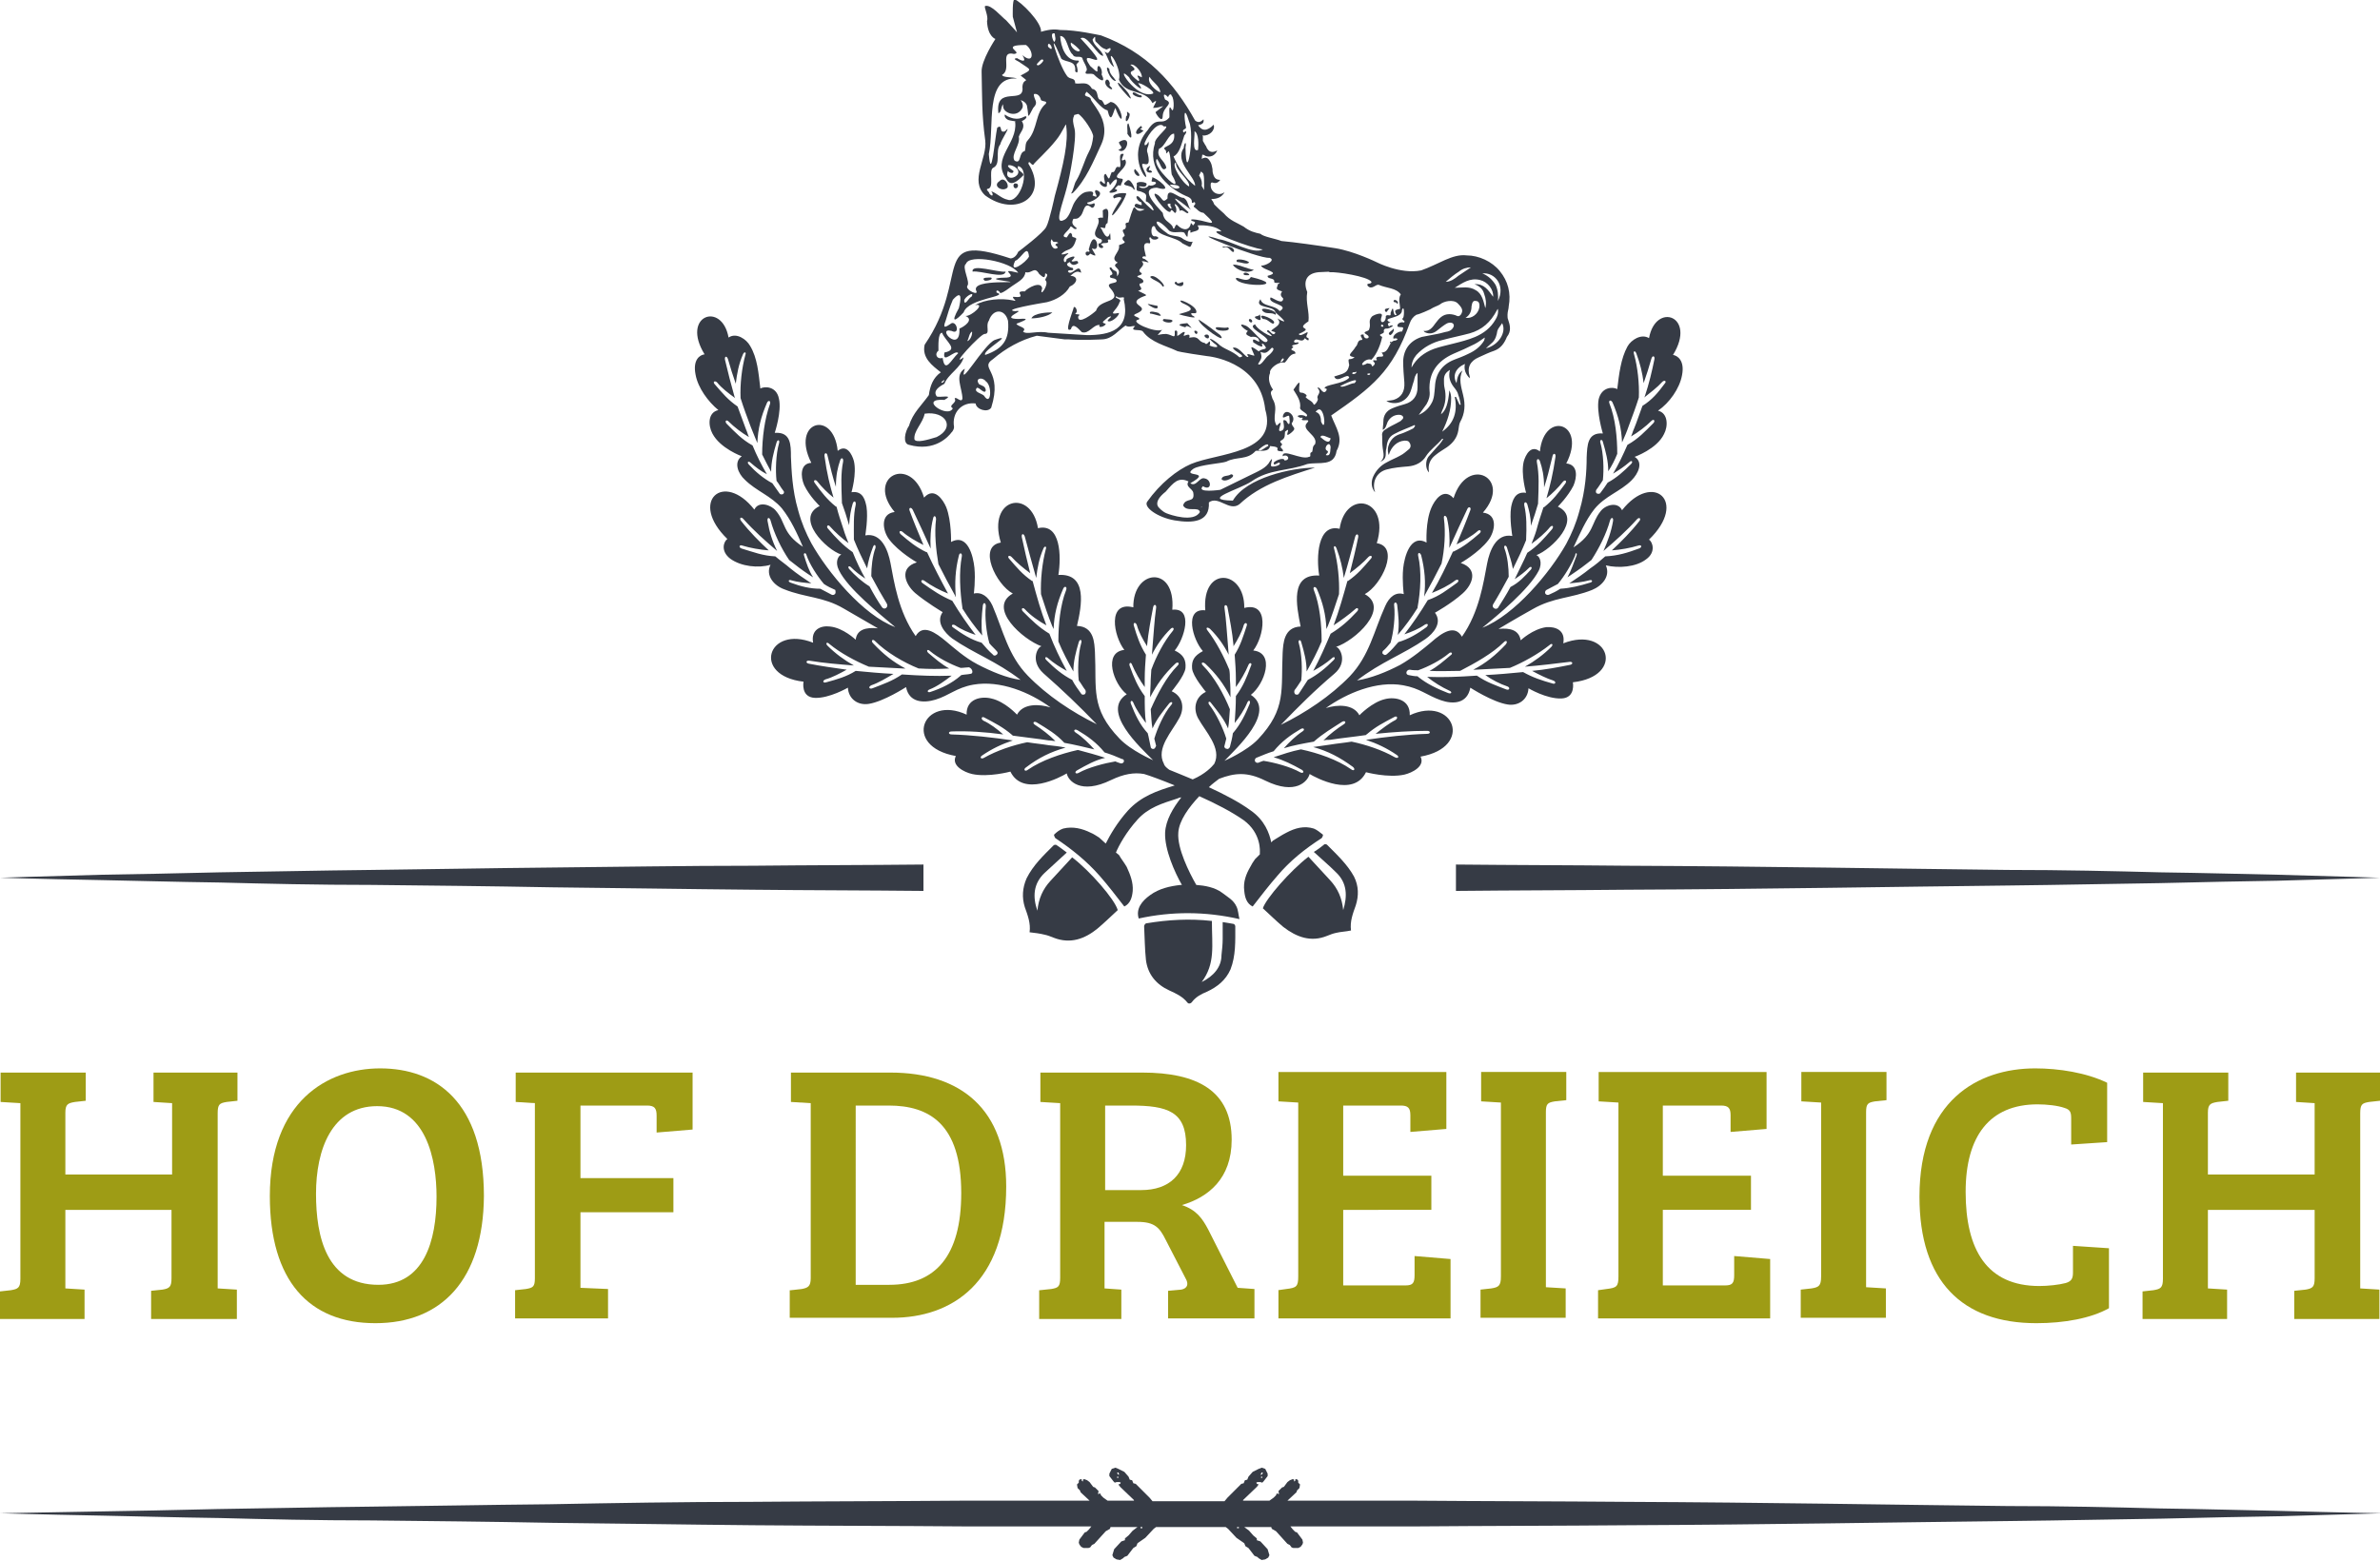 <?xml version="1.0" encoding="UTF-8"?> <svg xmlns="http://www.w3.org/2000/svg" xmlns:xlink="http://www.w3.org/1999/xlink" version="1.1" x="0px" y="0px" width="396.9px" height="260.3px" viewBox="0 0 396.9 260.3" style="enable-background:new 0 0 396.9 260.3;" xml:space="preserve"> <style type="text/css"> .st0{display:none;} .st1{display:inline;} .st2{fill:#9E9C15;} .st3{fill:#363B45;} .st4{fill:#FFFFFF;} .st5{fill:none;stroke:#363B45;stroke-width:2;stroke-linecap:round;stroke-linejoin:round;stroke-miterlimit:10;} .st6{fill:#FFFFFF;stroke:#000000;stroke-width:7;stroke-miterlimit:10;} .st7{fill-rule:evenodd;clip-rule:evenodd;} .st8{fill:#323231;} .st9{fill:#FEFEFE;} .st10{fill:#FFFFFF;stroke:#363B45;stroke-miterlimit:10;} </style> <g id="Ebene_4" class="st0"> </g> <g id="Ebene_2"> </g> <g id="Ebene_1"> <path class="st3" d="M92,144.7c-10.7,0.1-20.7,0.3-30,0.4c-9.3,0.1-17.8,0.3-25.4,0.4c-7.6,0.2-14.1,0.3-19.6,0.4 C6.2,146.2,0,146.4,0,146.4s6.2,0.2,17.1,0.4c5.4,0.1,12,0.3,19.6,0.4c7.6,0.2,16.1,0.4,25.4,0.4c9.3,0.1,19.4,0.2,30,0.4 c10.7,0.1,21.9,0.3,33.5,0.4c9.2,0.1,18.7,0.1,28.4,0.2v-4.4c-9.6,0.1-19.1,0.1-28.4,0.2C113.9,144.4,102.7,144.6,92,144.7z M379.8,145.9c-5.4-0.1-12-0.3-19.6-0.4c-7.6-0.2-16.1-0.4-25.4-0.4c-18.6-0.2-40.3-0.6-63.6-0.7c-9.2-0.1-18.7-0.1-28.4-0.2v4.4 c9.6-0.1,19.1-0.1,28.4-0.2c23.3-0.1,45-0.5,63.6-0.7c9.3-0.1,17.8-0.3,25.4-0.4c7.6-0.2,14.1-0.3,19.6-0.4 c10.9-0.3,17.1-0.5,17.1-0.5S390.6,146.2,379.8,145.9z"></path> <path class="st3" d="M379.8,252c-5.4-0.1-12-0.3-19.6-0.4c-7.6-0.2-16.1-0.4-25.4-0.4c-18.6-0.2-40.3-0.6-63.6-0.7 c-11.6-0.1-23.6-0.1-35.8-0.2c-6.8,0-13.7,0-20.7,0l1.5-1.4l0.1-0.3l0.4-0.4l0.1-0.6l-0.3-0.3l0-0.3l-0.1-0.2l-0.3-0.1l-0.1,0.1 l0,0.2l-0.2,0.1l0-0.3l-0.2-0.1l-0.5,0.2l-0.4,0.3l-0.6,0.8l-0.3,0.1l-0.6,0.6l0.1,0.5l-0.4-0.1l-0.1,0.3l-0.4,0.4l-0.7,0.5 c-1.5,0-2.9,0-4.4,0l0-0.1l2.3-2.2l0.3-0.4l-0.3-0.1l-0.1-0.2l0.2-0.1l0.5,0l0.3,0.1l0.2-0.2l0.7-0.9v-0.4l-0.4-0.8l-0.6-0.2 l-0.5,0.2l-1,0.5l-0.7,0.8l-0.2,0.5l-0.4,0.1l-0.2,0.5l-0.4,0.1l-2.3,2.3l-0.5,0.6c-2,0-4,0-6,0c-2,0-4,0-6,0l-0.5-0.6l-2.3-2.3 l-0.4-0.1l-0.2-0.5l-0.4-0.1l-0.2-0.5l-0.7-0.8l-1-0.5l-0.5-0.2l-0.6,0.2l-0.4,0.8v0.4l0.7,0.9l0.2,0.2l0.3-0.1l0.5,0l0.2,0.1 l-0.1,0.2l-0.3,0.1l0.3,0.4l2.3,2.2l0,0.1c-1.5,0-2.9,0-4.4,0l-0.7-0.5l-0.4-0.4l-0.1-0.3l-0.4,0.1l0.1-0.5l-0.6-0.6l-0.3-0.1 l-0.6-0.8l-0.4-0.3l-0.5-0.2l-0.2,0.1l0,0.3l-0.2-0.1l0-0.2l-0.1-0.1l-0.3,0.1l-0.1,0.2l0,0.3l-0.3,0.3l0.1,0.6l0.4,0.4l0.1,0.3 l1.5,1.4c-6.9,0-13.8,0-20.7,0c-12.2,0.1-24.2,0.1-35.8,0.2c-11.6,0-22.9,0.2-33.5,0.4c-10.7,0.1-20.7,0.3-30,0.4 c-9.3,0.1-17.8,0.3-25.4,0.4c-7.6,0.2-14.1,0.3-19.6,0.4C6.2,252.3,0,252.4,0,252.4s6.2,0.2,17.1,0.4c5.4,0.1,12,0.3,19.6,0.4 c7.6,0.2,16.1,0.4,25.4,0.4c9.3,0.1,19.4,0.2,30,0.4c10.7,0.1,21.9,0.3,33.5,0.4c11.6,0.1,23.6,0.1,35.8,0.2c6.8,0,13.7,0,20.6,0 l-0.4,0.5l-0.4,0.4l-0.3,0.1l-0.9,1.2l-0.1,0.5l0.1,0.3l0.3,0.4l0.4,0.2l0.8,0l0.3-0.1l0.3-0.4l0.4-0.2l1.9-2.1l0.7-0.4l0.1-0.3h0 c1.5,0,3,0,4.5,0l-0.8,0.6l-0.7,0.8l-0.6,0.5v0.3l-0.6,0.2l-1.2,1.3l-0.3,1l0.2,0.4l0.5,0.3l0.6,0.1l0.5-0.3l0.2-0.2l0.5-0.2l1-1.3 l0.5-0.3l0.2-0.5l1.3-0.9l1.4-1.5l0.4-0.3c1.9,0,3.9,0,5.8,0c1.9,0,3.9,0,5.8,0l0.4,0.3l1.4,1.5l1.3,0.9l0.2,0.5l0.5,0.3l1,1.3 l0.5,0.2l0.2,0.2l0.5,0.3l0.6-0.1l0.5-0.3l0.2-0.4l-0.3-1l-1.2-1.3l-0.6-0.2v-0.3l-0.6-0.5l-0.7-0.8l-0.8-0.6c1.5,0,3,0,4.5,0 l0.1,0.3l0.7,0.4l1.9,2.1l0.4,0.2l0.3,0.4l0.3,0.1l0.8,0l0.4-0.2l0.3-0.4l0.1-0.3l-0.1-0.5l-0.9-1.2l-0.3-0.1l-0.4-0.4l-0.4-0.5 c6.9,0,13.8,0,20.6,0c12.2-0.1,24.2-0.1,35.8-0.2c23.3-0.1,45-0.5,63.6-0.7c9.3-0.1,17.8-0.3,25.4-0.4c7.6-0.2,14.1-0.3,19.6-0.4 c10.9-0.3,17.1-0.5,17.1-0.5S390.6,252.3,379.8,252z M210.5,246.5h-0.2v-0.2h0.2V246.5z M210.3,245.8l0.1-0.2l0.2,0l-0.1,0.3 l-0.3,0.1L210.3,245.8z M186.5,246.5h-0.2v-0.2h0.2V246.5z M186.4,245.9l-0.1-0.3l0.2,0l0.1,0.2l0,0.2L186.4,245.9z M190.5,254.9 h-0.3v-0.2c0.1,0,0.2,0,0.3,0V254.9z M206.6,254.9h-0.3v-0.2c0.1,0,0.2,0,0.3,0V254.9z"></path> <path class="st3" d="M211.6,98.1C211.6,98.1,211.6,98.1,211.6,98.1C211.6,98.1,211.6,98.1,211.6,98.1L211.6,98.1z"></path> <g> <path class="st2" d="M3.4,184l-3.3-0.2v-4.9h14.2v4.7l-1.8,0.2c-1.2,0.2-1.6,0.4-1.6,1.8v10.3h17.8V184l-3.1-0.2v-4.9h14v4.7 l-1.8,0.2c-1.2,0.2-1.5,0.4-1.5,1.9v29.2l3.2,0.2v4.9H25.2v-4.7l1.9-0.2c1.2-0.2,1.5-0.5,1.5-1.9v-11.4H10.9v13.1l3.2,0.2v4.9H0 v-4.6l1.8-0.2c1.2-0.2,1.6-0.4,1.6-1.9V184z"></path> <path class="st2" d="M62.6,220.7c-11.1,0-17.6-7.1-17.6-21.2c0-15.8,9.6-21.3,18.4-21.3c9.2,0,17.3,5.5,17.3,21.3 C80.6,213.5,73.6,220.7,62.6,220.7z M63.1,214.3c7.6,0,9.7-7.3,9.7-14.7c0-6.2-1.7-15.1-9.9-15.1c-7.6,0-10.2,7.3-10.2,14.6 C52.7,206.2,54.4,214.3,63.1,214.3z"></path> <path class="st2" d="M85.9,215.2l1.8-0.2c1.2-0.2,1.5-0.4,1.5-1.8V184l-3.2-0.2v-4.9h29.5v9.5l-6,0.5v-2.8c0-1.2-0.3-1.7-1.6-1.7 H96.8v12.1h15.5v5.7H96.8v12.6l4.6,0.2v4.9H85.9V215.2z"></path> <path class="st2" d="M131.9,215.2l1.8-0.2c1-0.2,1.5-0.4,1.5-1.8V184l-3.3-0.2v-4.9h16.6c11.8,0,19.3,6.2,19.3,19 c0,16.1-9.1,21.9-19,21.9h-17.1V215.2z M142.8,214.3h5.5c7.7,0,12-4.8,12-15.3c0-11.6-5.4-14.6-12.1-14.6h-5.5V214.3z"></path> <path class="st2" d="M173.4,215.2l1.9-0.2c1.2-0.2,1.5-0.4,1.5-1.9V184l-3.3-0.2v-4.9h17c9.1,0,14.9,3,14.9,11.2 c0,6.5-3.9,9.6-8.3,10.9c2.4,0.8,3.4,2.2,4.4,4.1l4.9,9.7l2.8,0.2v4.9h-14.4v-4.6l2.2-0.2c1-0.2,1.3-0.9,0.7-1.9l-3.3-6.4 c-1-2-1.8-3-4.7-3h-5.5v11.1l2.8,0.2v4.9h-13.7V215.2z M190.3,198.5c4.7,0,7.5-2.6,7.5-7.5c0-5.6-3.1-6.6-9.2-6.6h-4.3v14.1H190.3 z"></path> <path class="st2" d="M213.1,215.2l1.4-0.2c1.7-0.2,2-0.4,2-2.1v-29l-3.3-0.2v-4.9h28v9.5l-6,0.5V186c0-1.2-0.4-1.6-1.6-1.6H224 v11.7h14.7v5.7H224v12.6h10.4c1.2,0,1.5-0.4,1.5-1.7v-3.2l6,0.5v9.9h-28.7V215.2z"></path> <path class="st2" d="M250.3,183.9l-3.3-0.2v-4.9h14.2v4.7l-1.9,0.2c-1.2,0.2-1.5,0.4-1.5,1.8v29.2l3.3,0.2v4.9h-14.2v-4.7l1.8-0.2 c1.2-0.2,1.6-0.4,1.6-2V183.9z"></path> <path class="st2" d="M266.5,215.2l1.4-0.2c1.7-0.2,2-0.4,2-2.1v-29l-3.3-0.2v-4.9h28v9.5l-6,0.5V186c0-1.2-0.4-1.6-1.6-1.6h-9.7 v11.7h14.7v5.7h-14.7v12.6h10.4c1.2,0,1.5-0.4,1.5-1.7v-3.2l6,0.5v9.9h-28.7V215.2z"></path> <path class="st2" d="M303.7,183.9l-3.3-0.2v-4.9h14.2v4.7l-1.9,0.2c-1.2,0.2-1.5,0.4-1.5,1.8v29.2l3.3,0.2v4.9h-14.2v-4.7l1.8-0.2 c1.2-0.2,1.6-0.4,1.6-2V183.9z"></path> <path class="st2" d="M339.8,184.2c-8,0-12,5.3-12,14.6c0,9.6,3.5,15.7,12.3,15.7c1.4,0,3.3-0.2,4.4-0.5c1-0.3,1.2-0.8,1.2-1.8 v-4.4l6,0.4v10c-3,1.7-7.5,2.5-12.1,2.5c-12.4,0-19.5-7-19.5-21.1c0-16,9.7-21.4,19.3-21.4c3.9,0,8.5,0.7,12,2.4v9.9l-6,0.4v-4.3 c0-1-0.1-1.5-1.1-1.8C343.2,184.4,341.3,184.2,339.8,184.2z"></path> <path class="st2" d="M360.7,184l-3.3-0.2v-4.9h14.2v4.7l-1.8,0.2c-1.2,0.2-1.6,0.4-1.6,1.8v10.3H386V184l-3.1-0.2v-4.9h14v4.7 l-1.8,0.2c-1.2,0.2-1.5,0.4-1.5,1.9v29.2l3.2,0.2v4.9h-14.2v-4.7l1.9-0.2c1.2-0.2,1.5-0.5,1.5-1.9v-11.4h-17.8v13.1l3.2,0.2v4.9 h-14.1v-4.6l1.8-0.2c1.2-0.2,1.6-0.4,1.6-1.9V184z"></path> </g> <g> <path class="st3" d="M205.7,154.1c-0.6-0.1-1.1-0.2-1.8-0.3c0,1,0,1.9,0,2.8c0,0.9-0.1,1.8-0.2,2.7c0,2-1.3,3.5-3.3,4.5 c2.3-3.1,1.7-6,1.7-10.2c0,0,0,0-0.1,0c-3.6-0.4-7.2-0.2-10.8,0.4c-0.2,0-0.4,0.3-0.4,0.5c0.1,1.9,0.1,3.7,0.3,5.6 c0.3,2.4,1.7,4.1,3.9,5.1c1.1,0.5,2.2,1,3,2c0.2,0.3,0.6,0.2,0.8-0.1c0.6-0.8,1.5-1.3,2.5-1.7c1.7-0.8,3.1-1.9,3.9-3.7 c0.9-2.3,0.8-4.7,0.8-7.2C206,154.3,205.8,154.1,205.7,154.1z"></path> <path class="st3" d="M221.3,140.9c-0.1-0.1-0.3-0.1-0.4-0.1c-0.5,0.4-1,0.8-1.8,1.3c1.3,1.2,2.5,2.2,3.7,3.4 c1.9,1.8,1.9,4,1.2,6.3c-0.2-2-0.9-3.6-2.2-5c-1.2-1.3-2.4-2.6-3.6-3.9c-3,2.3-7.1,7-7.6,8.6c1.1,1,2.2,2.1,3.4,3.1 c2.2,1.7,4.6,2.6,7.3,1.5c0.5-0.2,1-0.4,1.5-0.5c0.8-0.2,1.6-0.2,2.5-0.4c-0.2-1.5,0.3-2.8,0.8-4.2c0.5-1.6,0.5-3.2-0.3-4.8 C224.7,144.2,223,142.6,221.3,140.9z"></path> <path class="st3" d="M178.8,143c-1.2,1.3-2.4,2.6-3.6,3.9c-1.3,1.4-2,3-2.2,5c-0.8-2.3-0.7-4.5,1.2-6.3c1.2-1.1,2.4-2.2,3.7-3.4 c-0.8-0.6-1.3-1-1.8-1.3c-0.1,0-0.3,0-0.4,0.1c-1.7,1.7-3.4,3.3-4.5,5.5c-0.7,1.6-0.8,3.2-0.3,4.8c0.5,1.4,1,2.7,0.8,4.2 c0.9,0.1,1.7,0.2,2.5,0.4c0.5,0.1,1,0.3,1.5,0.5c2.8,1.1,5.2,0.2,7.3-1.5c1.2-1,2.3-2.1,3.4-3.1C185.9,150,181.8,145.3,178.8,143z "></path> <path class="st3" d="M280.5,62.6c0.5-2.5-0.8-3.3-1.5-3.4c4-6.5-2.9-8.9-4-2.8c-1.3-0.8-3,0.3-3.6,1.4c-1.1,2-1.4,4.6-1.7,7.1 c-0.7-0.4-2.6-0.4-3.1,1.7c-0.4,2.1,0.7,5.7,0.7,5.7c-2.6-0.2-2.6,2-2.7,4c0,2.3-0.2,5.5-1.2,8.9c-0.6,2.2-1.3,3.8-2.2,5.5 c-2.7,4.8-8.6,11.9-14,14c2.6-2.1,7.8-6.4,9.4-9.5c0.7-1.4,0.1-2.5-0.4-2.6c2.5-0.9,7.8-6.1,3.6-8.1c0,0,1.7-1.7,2.6-3.5 c0.6-1.4,0.8-3.5-1.2-3.7c3.5-6.8-3.7-8.9-4.4-2c-1.5-1.2-2.4,0.6-2.7,1.7c-0.5,2.1,0.4,5.2,0.4,5.2c-1.9-0.3-2.3,1.4-2.5,2.4 c-0.3,1.9,0.2,4.8,0.2,4.8c-2.7-0.5-3.8,2.5-4.2,4.6c-0.6,3.1-1.3,8.1-4.2,12.2c-1.2-2.1-3.3-0.7-5.1,0.9c-1.2,1-3.1,2.6-5.2,3.8 c-2.3,1.2-4.8,2.2-7.2,2.6c4-3.1,7.8-4.4,11.4-6.9c1.3-0.9,2.9-2.7,1.6-4.4c0,0,2.7-1.5,4.6-3.2c1.7-1.5,2.7-4.1-0.3-5.1 c0,0,3-1.7,4.6-3.8c1.1-1.4,1.7-4.3-0.9-4.6c5-5.7-2.6-9.7-4.9-2.4c-1.7-1.9-3.2,0.4-3.7,1.6c-1,2.3-0.8,5.8-0.8,5.8 c-2.7-1.5-3.7,2.4-3.9,4.3c-0.2,2.1,0.1,4.3,0.1,4.3c-1.3-0.4-2.4,0.4-3.1,2c-1.9,4.2-2.6,8.2-5.9,11.7c-3.2,3.3-7.4,6.1-11.5,8.1 c3-3.1,5.6-5.7,8.9-8.5c2.4-2,0.9-4.5,0.3-4.5c3.1-1,9.1-6.4,4.8-8.8c2.8-1.5,5.9-7.9,2-8.5c2.3-7.5-5.2-9.1-6.2-2.4 c-3.7-0.9-3.9,4.8-3.4,7.8c-4.9-0.3-3.8,5-3.1,8.5c-2.8,0.1-2.9,2.8-3,4.4c-0.3,6.1,0.7,9.3-4.1,14.4c-1.9,2-5.6,3.6-5.6,3.6 c2-2.1,8.7-8.2,4.4-11c2.3-1.8,4.1-7,0.4-7.4c1.8-2.3,2.8-8.2-1.5-7.1c0.1-6.4-7.1-7.1-6.5,0.4c-3.6-0.4-2.1,4.9-0.4,6.8 c-1.5,0.8-1.9,1.6-1.8,2.9c0.1,1.3,2.3,3.9,2.3,3.9c-1.7,0.8-2.2,2.7-1.3,4.4c1.2,2.2,4,5,2.7,7.6c-0.4,0.5-1.5,1.7-3.6,2.6 c-1.4-0.6-2.7-1.1-3.9-1.6c-0.4-0.3-0.8-0.6-0.9-1c-1.4-2.6,1.4-5.4,2.6-7.7c0.9-1.7,0.5-3.6-1.3-4.4c0,0,2.2-2.6,2.3-3.9 c0.1-1.3-0.3-2.2-1.8-2.9c1.6-1.9,3.2-7.2-0.4-6.8c0.6-7.5-6.6-6.8-6.5-0.4c-4.4-1.1-3.3,4.8-1.5,7.1c-3.6,0.4-1.8,5.7,0.4,7.4 c-4.4,2.8,2.3,8.9,4.4,11c0,0-3.7-1.6-5.6-3.6c-4.9-5.1-3.8-8.3-4.1-14.4c-0.1-1.5-0.1-4.3-3-4.4c0.8-3.4,1.8-8.8-3.1-8.5 c0.5-3.1,0.4-8.7-3.4-7.8c-1.1-6.7-8.5-5.1-6.2,2.4c-3.9,0.6-0.8,7,2,8.5c-4.3,2.4,1.7,7.7,4.8,8.8c-0.6,0-2,2.4,0.3,4.5 c3.3,2.9,5.9,5.4,8.9,8.5c-4.1-2-8.3-4.8-11.5-8.1c-3.3-3.4-4.1-7.5-5.9-11.7c-0.7-1.5-1.8-2.3-3.1-2c0,0,0.3-2.2,0.1-4.3 c-0.2-1.9-1.1-5.8-3.9-4.3c0,0,0.1-3.5-0.8-5.8c-0.5-1.2-2-3.5-3.7-1.6c-2.2-7.3-9.8-3.4-4.9,2.4c-2.5,0.3-2,3.2-0.9,4.6 c1.6,2.1,4.6,3.8,4.6,3.8c-3,0.9-2,3.6-0.3,5.1c1.9,1.6,4.6,3.2,4.6,3.2c-1.2,1.7,0.4,3.5,1.6,4.4c3.6,2.5,7.4,3.8,11.4,6.9 c-2.3-0.3-4.9-1.4-7.2-2.6c-2.1-1.1-4-2.8-5.2-3.8c-1.8-1.5-3.9-3-5.1-0.9c-2.9-4.1-3.6-9.1-4.2-12.2c-0.4-2.1-1.5-5.1-4.2-4.6 c0,0,0.5-2.9,0.2-4.8c-0.2-0.9-0.5-2.7-2.5-2.4c0,0,0.9-3.1,0.4-5.2c-0.3-1.1-1.2-2.9-2.7-1.7c-0.7-7-7.9-4.9-4.4,2 c-1.9,0.1-1.8,2.3-1.2,3.7c0.9,1.9,2.6,3.5,2.6,3.5c-4.2,2,1.1,7.3,3.6,8.1c-0.5,0.2-1.1,1.2-0.4,2.6c1.5,3.1,6.8,7.3,9.4,9.5 c-5.4-2-11.3-9.2-14-14c-0.9-1.7-1.6-3.3-2.2-5.5c-1-3.4-1.1-6.7-1.2-8.9c0-2,0-4.2-2.7-4c0,0,1.2-3.6,0.7-5.7 c-0.4-2.1-2.4-2.1-3.1-1.7c-0.3-2.6-0.5-5.1-1.7-7.1c-0.6-1.1-2.3-2.3-3.6-1.4c-1.1-6.1-8-3.7-4,2.8c-0.8,0.1-2,0.9-1.5,3.4 c0.4,2.2,2.1,4.5,3.8,5.9c-1.8,0.4-1.7,2.6-1,3.9c1.3,2.5,4.9,3.8,4.9,3.8c-1.4,1-0.6,2.9,0.5,3.9c1.9,1.9,4.4,2.7,6.2,4.8 c1.5,1.9,2.5,4.1,3.5,6.4c-3.5-2.3-2.8-4-4.5-6c-0.8-1-2.9-1.7-3.6-0.2c-5.1-6.5-11-1.4-4.5,4.9c-0.6,0.4-1.2,2,0.5,3.3 c1.8,1.3,4.7,1.6,6.7,1c-0.9,1.8,0.6,3.5,2.3,4.1c3.5,1.4,6.5,1.2,9.9,3.2c2.6,1.5,5.7,3.3,5.7,3.3c-2-0.2-3.5,0.2-3.7,1.9 c0,0-2.1-2-4.3-2.2c-1.5-0.2-3.2,0.5-2.8,2.7c-7.6-3-10.3,5.5-1.6,6.5c0,0-0.5,2.6,1.9,2.7c2.4,0.1,5.5-1.7,5.5-1.7 c0.1,1.9,1.7,3,3.5,2.7c2.5-0.4,6.2-2.8,6.2-2.8c0.5,2.6,2.9,2.7,4.9,2.1c2.3-0.7,3.5-2,6.3-2.5c4.5-0.8,9.5,1.3,12.9,3.8 c-1.9-0.6-4.6-0.7-5.6,1.2c0,0-2-2.2-4.3-2.7c-1.6-0.4-4.2,0-4.1,2.7c-7.3-3.4-10.8,5.3-1.8,6.9c-0.8,1.6,1.4,2.7,2.7,3 c2.7,0.6,6.4-0.4,6.4-0.4c2.1,4.3,8.4,0.9,9.4,0.3c0.2,1.2,2.3,3.6,7.4,1.1c2.1-1,3.8-1.3,5.5-1c1,0.3,2.9,1,5.1,1.9 c-0.1,0-0.2,0.1-0.3,0.1c-2.6,0.8-5.3,1.7-7.5,4.1c-1.8,2-3,4.1-3.7,5.5l-1.1-1c-0.5-0.3-0.9-0.6-1.4-0.8c-1.4-0.7-3-1.1-4.6-0.7 c-0.6,0.2-1.1,0.6-1.5,1c-0.1,0,0.1,0.5,0.2,0.6c2.7,1.8,5.2,3.8,7.4,6.3c1.4,1.6,2.7,3.3,4.1,5.1c1-0.5,1.3-1.5,1.4-2.6 c0.1-1.4-0.4-2.7-1-4c-0.4-0.7-0.9-1.3-1.3-2l-0.5-0.4c0.5-1.2,1.7-3.4,3.6-5.5c1.8-2,4.1-2.7,6.6-3.5c0.2-0.1,0.5-0.2,0.7-0.2 c-1.4,1.8-2.6,3.8-2.7,5.9c-0.1,2.8,1.6,6.6,2.8,8.7c-0.1,0-0.2,0-0.2,0c-1.8,0.2-3.6,0.6-5.1,1.7c-1.4,1-2.4,2.3-1.9,3.9 c5.5-1.2,11.1-1.2,16.8,0.1c-0.2-0.8-0.2-1.5-0.5-2.1c-0.5-1.1-1.5-1.6-2.4-2.3c-1.2-0.9-2.9-1.2-4.3-1.3c-1.2-2.1-3.2-6.1-3-8.7 c0.1-2,1.8-4.3,3.5-6.1c2.7,1.2,5.4,2.6,7.4,4c3,2.2,2.7,5.3,2.7,5.4c0,0.1,0,0.2,0,0.3l-0.8,0.8c-0.3,0.4-0.6,0.9-0.8,1.3 c-0.7,1.2-1.2,2.5-1,4c0.1,1.1,0.4,2.1,1.4,2.6c1.4-1.8,2.7-3.5,4.1-5.1c2.1-2.5,4.6-4.5,7.4-6.3c0.1-0.1,0.3-0.5,0.2-0.6 c-0.5-0.4-1-0.8-1.5-1c-1.6-0.5-3.1-0.1-4.6,0.7c-0.8,0.4-1.5,0.9-2.2,1.3l-0.3,0.3c-0.3-1.5-1.1-3.7-3.4-5.3 c-1.9-1.4-4.4-2.7-7-3.9c0.6-0.6,1.2-1,1.7-1.4c2.6-1,4.7-1.2,7.7,0.3c5.1,2.5,7.1,0.1,7.4-1.1c1,0.6,7.3,4,9.4-0.3 c0,0,3.7,1,6.4,0.4c1.3-0.3,3.5-1.4,2.7-3c9-1.6,5.5-10.3-1.8-6.9c0.1-2.7-2.5-3.1-4.1-2.7c-2.2,0.5-4.3,2.7-4.3,2.7 c-1-1.9-3.7-1.8-5.6-1.2c3.5-2.5,8.5-4.6,12.9-3.8c2.8,0.5,4,1.7,6.3,2.5c2,0.7,4.4,0.6,4.9-2.1c0,0,3.7,2.4,6.2,2.8 c1.8,0.3,3.4-0.8,3.5-2.7c0,0,3,1.8,5.5,1.7c2.4-0.1,1.9-2.7,1.9-2.7c8.8-1,6.1-9.5-1.6-6.5c0.4-2.2-1.3-2.8-2.8-2.7 c-2.3,0.3-4.3,2.2-4.3,2.2c-0.3-1.7-1.7-2.1-3.7-1.9c0,0,3-1.8,5.7-3.3c3.5-2,6.4-1.8,9.9-3.2c1.7-0.7,3.1-2.3,2.3-4.1 c2.1,0.5,5,0.3,6.7-1c1.7-1.2,1.1-2.9,0.5-3.3c6.6-6.4,0.6-11.4-4.5-4.9c-0.7-1.5-2.8-0.9-3.6,0.2c-1.6,2-1,3.7-4.5,6 c1.1-2.3,2-4.5,3.5-6.4c1.8-2.2,4.3-2.9,6.2-4.8c1.1-1.1,2-3,0.5-3.9c0,0,3.7-1.3,4.9-3.8c0.7-1.3,0.7-3.5-1-3.9 C278.4,67.2,280.1,64.8,280.5,62.6z M249,100.8c0.8-1.3,1.7-2.9,2.6-4.6c0-1.5-0.2-3.4-0.7-4.7h0l0,0l0,0 c-0.2-0.5,0.2-0.7,0.4-0.2h0c0.4,1.3,0.8,2.4,1,3.6c0.8-1.6,1.6-3.3,2.2-4.8c0.1-2.3,0.1-4-0.3-5.8c-0.1-0.6,0.3-0.7,0.5-0.2 c0.3,1.1,0.6,2.1,0.6,3.6c0.5-1.4,0.9-2.6,1.2-3.7c0,0,0-0.1,0-0.2c0.1-2.7,0.2-4.6-0.2-6.7c-0.1-0.6,0.3-0.7,0.5-0.2 c0.4,1.2,0.7,2.4,0.7,4.4c0.5-1.5,0.9-3.1,1.4-5.2c0.1-0.6,0.6-0.5,0.5,0.1c-0.4,2.8-0.9,4.8-1.5,6.9c1-0.8,2-1.8,2.7-2.7 c0.4-0.5,0.8-0.2,0.4,0.3c-1.1,1.5-2,2.7-3.5,3.9c0,0,0,0-0.1,0c-0.4,1.2-0.8,2.4-1.2,3.9c-0.2,0.7-0.5,1.4-0.8,2.2 c1.1-0.8,2.3-1.8,3.1-2.8c0.4-0.4,0.7-0.1,0.3,0.4c-1.3,1.5-2.4,2.8-4.1,3.9c-0.6,1.4-1.4,2.9-2.1,4.4c0.9-0.6,1.7-1.2,2.4-1.9 c0.3-0.3,0.6-0.1,0.3,0.3c-1,1.1-2,2.2-3.4,2.9c-0.7,1.3-1.4,2.4-2.1,3.5C249.4,101.8,248.7,101.3,249,100.8z M230.6,108.6 c0.5-0.4,0.9-0.9,1.3-1.4c0.5-1.7,0.8-4.4,0.6-6.2h0l0,0l0,0c-0.1-0.6,0.4-0.7,0.5-0.1h0c0.2,1.8,0.4,3.3,0.1,5 c1.2-1.4,2.3-2.9,3.3-4.5c0,0,0,0,0-0.1c0.5-2.7,0.7-6,0.1-8.6c-0.1-0.6,0.3-0.6,0.5-0.1c0.6,2.4,0.8,4.5,0.5,6.9 c0.1-0.1,0.1-0.3,0.2-0.4c0.9-1.6,1.8-3.3,2.7-5.1c0.5-2.3,0.7-5.2,0.4-7.5c-0.1-0.6,0.3-0.6,0.5-0.1c0.4,1.7,0.5,3.4,0.4,5 c1-2.2,2-4.4,3-6.5c0.2-0.5,0.7-0.3,0.5,0.2c-0.7,1.9-1.5,3.8-2.3,5.7c1.2-0.6,2.6-1.4,3.5-2.2c0.4-0.4,0.8,0,0.3,0.4 c-1.4,1.2-2.6,2.2-4.3,3c0,0-0.1,0-0.1,0c-1.1,2.4-2.2,4.7-3.5,6.9c1.3-0.5,2.9-1.3,3.9-2.1c0.5-0.3,0.7,0.1,0.3,0.4 c-1.7,1.2-2.9,2.2-4.9,2.9c0,0,0,0,0,0c-1.2,2-2.5,3.9-3.9,5.7c1.2-0.4,2.4-0.9,3.4-1.6c0.5-0.3,0.7,0,0.3,0.4 c-1.5,1.1-3,2-4.7,2.5c-0.6,0.7-1.2,1.4-1.9,2c-0.2,0.2-0.5,0.2-0.6,0C230.5,109.1,230.5,108.8,230.6,108.6z M215.9,115.1 c0.4-0.5,0.7-1,1.1-1.6c0.2-1.8,0.1-4.5-0.4-6.2l0,0l0,0l0,0c-0.2-0.6,0.3-0.7,0.4-0.2h0c0.5,1.7,0.9,3.2,0.9,4.9 c0.9-1.6,1.8-3.3,2.5-5c0,0,0,0,0-0.1c0-2.7-0.3-6-1.3-8.5c-0.2-0.5,0.2-0.7,0.5-0.2c1,2.3,1.5,4.3,1.6,6.7 c0.1-0.1,0.1-0.3,0.2-0.4c0.7-1.7,1.3-3.6,1.9-5.4c0.1-2.4-0.2-5.2-0.8-7.5c-0.2-0.6,0.2-0.7,0.4-0.1c0.6,1.6,1,3.2,1.2,4.9 c0.7-2.3,1.3-4.6,1.9-6.9c0.2-0.6,0.6-0.4,0.5,0.1c-0.4,2-0.9,4-1.4,6c1.1-0.8,2.3-1.8,3.1-2.7c0.4-0.4,0.8-0.1,0.4,0.3 c-1.2,1.4-2.2,2.6-3.8,3.7c0,0-0.1,0-0.1,0c-0.7,2.5-1.4,5-2.3,7.4c1.2-0.8,2.6-1.8,3.6-2.7c0.4-0.4,0.7,0,0.3,0.4 c-1.4,1.5-2.6,2.6-4.4,3.7c0,0,0,0,0,0c-0.9,2.1-1.8,4.2-2.9,6.2c1.1-0.6,2.2-1.3,3.1-2.1c0.4-0.4,0.7-0.1,0.3,0.3 c-1.3,1.3-2.6,2.4-4.3,3.3c-0.5,0.8-1,1.5-1.5,2.3c-0.1,0.2-0.4,0.2-0.6,0.1C215.8,115.6,215.8,115.3,215.9,115.1z M180.9,115.8 c-0.2,0.1-0.5,0.1-0.6-0.1c-0.5-0.7-1.1-1.5-1.5-2.3c-1.6-0.8-3-2-4.3-3.3c-0.4-0.4-0.1-0.7,0.3-0.3c0.9,0.8,2,1.5,3.1,2.1 c-1.1-2-2.1-4.1-2.9-6.2c0,0,0,0,0,0c-1.8-1.1-2.9-2.2-4.4-3.7c-0.4-0.4-0.1-0.8,0.3-0.4c0.9,1,2.3,2,3.6,2.7 c-0.9-2.3-1.6-4.8-2.3-7.4c0,0-0.1,0-0.1,0c-1.6-1.1-2.5-2.2-3.8-3.7c-0.4-0.4,0-0.7,0.4-0.3c0.8,0.9,2,1.9,3.1,2.7 c-0.5-2-1-4.1-1.4-6c-0.1-0.6,0.3-0.7,0.5-0.1c0.6,2.2,1.2,4.5,1.9,6.9c0.2-1.7,0.5-3.3,1.2-4.9c0.2-0.5,0.6-0.4,0.4,0.1 c-0.6,2.3-0.9,5.1-0.8,7.5c0.6,1.9,1.2,3.7,1.9,5.4c0.1,0.1,0.1,0.3,0.2,0.4c0.1-2.4,0.6-4.4,1.6-6.7c0.2-0.5,0.7-0.4,0.5,0.2 c-1,2.5-1.3,5.8-1.3,8.5c0,0,0,0,0,0.1c0.7,1.7,1.6,3.4,2.5,5c0-1.7,0.4-3.2,0.9-4.9h0c0.2-0.6,0.6-0.4,0.4,0.2l0,0l0,0l0,0 c-0.5,1.7-0.6,4.5-0.4,6.2c0.4,0.5,0.7,1.1,1.1,1.6C181.1,115.3,181.1,115.6,180.9,115.8z M166.2,109.2c-0.2,0.2-0.5,0.2-0.6,0 c-0.7-0.6-1.3-1.3-1.9-2c-1.8-0.5-3.3-1.5-4.7-2.5c-0.5-0.3-0.2-0.7,0.3-0.4c1,0.7,2.2,1.2,3.4,1.6c-1.4-1.8-2.7-3.7-3.9-5.7 c0,0,0,0,0,0c-1.9-0.8-3.2-1.7-4.9-2.9c-0.5-0.3-0.2-0.8,0.3-0.4c1.1,0.8,2.6,1.6,3.9,2.1c-1.2-2.2-2.4-4.5-3.5-6.9 c0,0-0.1,0-0.1,0c-1.7-0.8-2.9-1.8-4.3-3c-0.4-0.4-0.1-0.7,0.3-0.4c0.9,0.8,2.3,1.6,3.5,2.2c-0.8-1.9-1.6-3.8-2.3-5.7 c-0.2-0.5,0.2-0.7,0.5-0.2c1,2.1,2,4.3,3,6.5c-0.1-1.7,0-3.4,0.4-5c0.1-0.6,0.5-0.5,0.5,0.1c-0.3,2.3,0,5.2,0.4,7.5 c0.9,1.8,1.8,3.5,2.7,5.1c0.1,0.1,0.1,0.3,0.2,0.4c-0.2-2.4-0.1-4.5,0.5-6.9c0.1-0.6,0.6-0.5,0.5,0.1c-0.5,2.6-0.3,5.9,0.1,8.6 c0,0,0,0,0,0.1c1,1.6,2.1,3.1,3.3,4.5c-0.2-1.7-0.1-3.2,0.1-5h0c0.1-0.6,0.5-0.5,0.5,0.1l0,0l0,0h0c-0.2,1.8,0.1,4.5,0.6,6.2 c0.4,0.5,0.9,0.9,1.3,1.4C166.4,108.8,166.4,109.1,166.2,109.2z M147.1,101.3c-0.7-1-1.4-2.2-2.1-3.5c-1.3-0.8-2.4-1.8-3.4-2.9 c-0.3-0.4,0-0.6,0.3-0.3c0.7,0.7,1.6,1.4,2.4,1.9c-0.8-1.4-1.5-2.9-2.1-4.4c-1.7-1.2-2.8-2.4-4.1-3.9c-0.4-0.4,0-0.8,0.3-0.4 c0.8,0.9,2,2,3.1,2.8c-0.3-0.8-0.6-1.5-0.8-2.2c-0.5-1.5-0.9-2.7-1.2-3.9c0,0,0,0-0.1,0c-1.5-1.2-2.4-2.4-3.5-3.9 c-0.4-0.5,0.1-0.7,0.4-0.3c0.7,0.9,1.7,1.9,2.7,2.7c-0.6-2-1.1-4-1.5-6.9c-0.1-0.6,0.4-0.7,0.5-0.1c0.5,2.1,0.9,3.7,1.4,5.2 c0-2,0.3-3.2,0.7-4.4c0.2-0.6,0.6-0.4,0.5,0.2c-0.4,2-0.3,3.9-0.2,6.7c0,0.1,0,0.1,0,0.2c0.4,1.1,0.8,2.3,1.2,3.7 c0.1-1.5,0.3-2.6,0.6-3.6c0.2-0.6,0.6-0.4,0.5,0.2c-0.4,1.8-0.3,3.5-0.3,5.8c0.6,1.5,1.4,3.2,2.2,4.8c0.2-1.2,0.5-2.3,1-3.6h0 c0.2-0.5,0.5-0.3,0.4,0.2l0,0l0,0h0c-0.5,1.3-0.7,3.2-0.7,4.7c0.9,1.7,1.8,3.3,2.6,4.6C148.2,101.3,147.5,101.8,147.1,101.3z M130.6,82.4c-0.2,0.1-0.5,0.1-0.6-0.1c-0.4-0.6-0.8-1.1-1.2-1.7c-1.5-0.8-2.8-1.9-3.9-3.1c-0.4-0.4-0.1-0.7,0.3-0.3 c0.8,0.7,1.7,1.4,2.7,1.9c-0.9-1.5-1.7-3.1-2.4-4.8c-1.8-1-2.9-2.2-4.3-3.6c-0.4-0.4-0.1-0.8,0.3-0.4c0.9,0.9,2.2,1.9,3.4,2.6 c-0.2-0.4-0.3-0.9-0.5-1.3c-0.5-1.3-0.9-2.5-1.4-3.8c0,0,0,0,0,0c-1.6-1.1-2.5-2.2-3.8-3.7c-0.4-0.4,0-0.7,0.4-0.3 c0.7,0.9,1.9,1.8,3,2.6l-0.1-0.2c-0.6-2.1-1.1-4.1-1.6-6.2c-0.1-0.6,0.3-0.7,0.5-0.1c0.4,1.4,0.8,2.7,1.3,4.1 c0.2-1.7,0.5-3.3,1.2-4.9c0.2-0.5,0.6-0.4,0.4,0.1c-0.6,2.2-0.9,4.9-0.8,7.2c0.5,1.6,1.1,3.2,1.7,4.8c0.4,0.9,0.7,1.8,1.1,2.7 c0.1-2.4,0.6-4.4,1.6-6.7c0.2-0.5,0.7-0.4,0.5,0.2c-0.9,2.5-1.3,5.7-1.3,8.4c0.5,1,1,2,1.5,2.9c0-1.7,0.4-3.2,0.9-4.9h0 c0.2-0.6,0.6-0.4,0.4,0.2l0,0l0,0l0,0c-0.5,1.7-0.6,4.5-0.4,6.2c0.4,0.5,0.7,1.1,1.1,1.6C130.8,82,130.8,82.2,130.6,82.4z M139.3,99c-0.1,0.2-0.4,0.3-0.6,0.2c-0.6-0.3-1.3-0.7-1.9-1c-1.7,0-3.3-0.4-4.9-1c-0.6-0.2-0.4-0.6,0.1-0.4 c1,0.3,2.2,0.4,3.3,0.5c-1.2-0.8-2.4-1.6-3.5-2.5c-0.8-0.7-1.7-1.3-2.5-2c0,0,0,0,0,0c-2.1-0.1-3.6-0.7-5.6-1.3 c-0.6-0.2-0.4-0.7,0.1-0.5c1.3,0.4,3,0.7,4.4,0.8c-1.6-1.5-3.2-3.1-4.6-4.9c-0.4-0.5,0-0.8,0.4-0.3c1.7,1.9,3.6,3.6,5.6,5.3 c-0.8-1.6-1.3-3.2-1.6-5c-0.1-0.6,0.3-0.7,0.5-0.1c0.6,2.2,1.8,4.7,3.1,6.6c0.3,0.2,0.6,0.5,0.9,0.7c1,0.8,2,1.5,3.1,2.2 c-0.7-1.1-1.1-2.3-1.5-3.6l0,0c-0.2-0.5,0.3-0.6,0.4-0.1v0l0,0l0,0c0.5,1.5,1.8,3.5,2.9,4.8c0.6,0.4,1.2,0.7,1.9,1 C139.3,98.5,139.4,98.8,139.3,99z M161.8,112.4c-0.5,0.1-1,0.1-1.5,0.2c0,0,0,0-0.1,0.1l0,0l0,0h0c-1.5,1.3-3.2,2.1-5,2.7 c-0.5,0.2-0.7-0.2-0.2-0.4c1.3-0.5,2.5-1.4,3.7-2.3c-2.7,0.1-5.2,0-8.2-0.2l-0.1,0c-1.6,1.1-3.1,1.6-4.9,2.3 c-0.5,0.2-0.8-0.2-0.2-0.5c1.2-0.4,2.5-1.2,3.7-1.9c-2.1-0.1-4.2-0.3-6.3-0.5c0,0,0,0,0,0c-1.6,1-3.1,1.4-4.9,1.9 c-0.6,0.2-0.7-0.3-0.1-0.5c1.1-0.3,2.4-1,3.5-1.6c-2.1-0.3-4.3-0.6-6.3-1c-0.6-0.1-0.5-0.6,0.1-0.5c2.4,0.4,4.9,0.6,7.4,0.8 c-1.6-0.9-3.1-2-4.4-3.3c-0.4-0.4-0.1-0.7,0.3-0.3c1.8,1.5,4.4,2.9,6.6,3.8c0,0,0,0,0,0c1.9,0.1,3.8,0.2,5.7,0.3l0.4,0 c-2.1-1.1-3.7-2.4-5.4-4.2c-0.4-0.4-0.1-0.8,0.3-0.4c1.9,1.9,4.8,3.6,7.3,4.6c0,0,0,0,0.1,0c1.7,0.1,3.3,0.1,5,0 c-1.3-0.7-2.3-1.6-3.5-2.6l0,0c-0.4-0.4-0.1-0.7,0.3-0.3l0,0l0,0l0,0c1.3,1.1,3.4,2.2,5.1,2.8c0.5,0,1-0.1,1.4-0.1 C162.2,111.5,162.4,112.4,161.8,112.4z M187.4,127.1c-0.1,0.2-0.4,0.3-0.6,0.2c-0.3-0.1-0.6-0.2-0.8-0.3c-1.8,0.3-4.5,1-6.1,1.9 l0,0l0,0l0,0c-0.5,0.3-0.8-0.1-0.3-0.4v0c1.6-0.9,3-1.7,4.7-2.1c-1.5-0.5-3-0.9-4.5-1.3c0,0-0.1,0-0.1,0c-2.7,0.6-6,1.7-8.3,3.3 c-0.5,0.4-0.8-0.1-0.3-0.4c2.1-1.6,4.1-2.6,6.6-3.3c-0.9-0.2-1.9-0.3-2.8-0.4c-1.2-0.2-2.4-0.3-3.6-0.5c-2.4,0.5-5.1,1.4-7.2,2.6 c-0.5,0.3-0.8-0.1-0.3-0.4c1.6-1.1,3.3-1.9,5.1-2.5c-3.4-0.5-6.9-0.9-10.2-1c-0.6,0-0.6-0.5,0-0.5c2.7-0.1,5.7,0.1,8.6,0.5 c-1-0.9-2.2-1.8-3.3-2.3c-0.5-0.3-0.3-0.8,0.2-0.5c1.7,0.9,3.1,1.6,4.6,2.9c0,0,0.1,0.1,0.1,0.1c2.1,0.3,4.1,0.5,6,0.8 c0.4,0,0.7,0.1,1.1,0.1c-1-1-2.3-2-3.4-2.7c-0.5-0.3-0.2-0.7,0.3-0.4c1.8,1.1,3.2,1.9,4.6,3.4c1.7,0.3,3.3,0.7,5,1.1 c-0.9-1-2-2.1-3.1-2.8c-0.5-0.3-0.2-0.7,0.3-0.4c1.7,1,3.2,2.1,4.5,3.7c1,0.3,2,0.7,2.9,1.1C187.4,126.6,187.5,126.9,187.4,127.1z M192.4,124.9c-0.2,0.1-0.5-0.1-0.5-0.3c-0.2-0.8-0.3-1.6-0.5-2.3c-1.3-1.4-2.1-3.1-2.8-4.9c-0.2-0.5,0.2-0.7,0.4-0.2 c0.5,1.2,1.3,2.3,2.1,3.4c-0.2-1.5-0.2-3-0.2-4.5c-1.2-1.6-1.8-3.1-2.5-5c-0.2-0.5,0.2-0.8,0.4-0.2c0.5,1.2,1.3,2.6,2.1,3.7 c0-0.4,0-0.9,0-1.4c0-1.3,0.1-2.7,0.2-4c0,0,0,0,0,0c-1-1.6-1.5-3.1-2-4.8c-0.2-0.6,0.3-0.7,0.5-0.1c0.3,1.1,1,2.4,1.7,3.5l0-0.2 c0.2-2.1,0.6-4.2,1-6.3c0.1-0.6,0.6-0.5,0.5,0.1c-0.3,2.1-0.4,4.3-0.6,6.5c0,0.4-0.1,0.9-0.1,1.3c0.8-1.6,1.8-3,3.1-4.3 c0.4-0.4,0.7-0.1,0.4,0.3c-1.5,1.8-2.8,4.3-3.6,6.5c0,0.5-0.1,1.1-0.1,1.6c0,1-0.1,2-0.1,3c1.1-2.1,2.3-3.8,4.2-5.6 c0.4-0.4,0.8-0.1,0.4,0.3c-1.9,1.9-3.4,4.8-4.5,7.3c0.1,1.1,0.1,2.2,0.3,3.2c0.7-1.6,1.7-2.8,2.8-4.2l0,0c0.4-0.4,0.7-0.1,0.3,0.3 v0l0,0l0,0c-1.2,1.4-2.3,3.9-2.8,5.6c0.1,0.4,0.2,0.8,0.3,1.2C192.7,124.6,192.6,124.9,192.4,124.9z M204.2,124.4 c0.1-0.4,0.2-0.8,0.3-1.2c-0.5-1.7-1.7-4.2-2.8-5.6l0,0l0,0v0c-0.4-0.5,0-0.8,0.3-0.3l0,0c1.1,1.4,2.1,2.6,2.8,4.2 c0.2-1.1,0.2-2.2,0.3-3.2c-1-2.5-2.6-5.4-4.5-7.3c-0.4-0.4-0.1-0.7,0.4-0.3c1.8,1.7,3.1,3.4,4.2,5.6c0-1,0-1.9-0.1-3 c0-0.5,0-1.1-0.1-1.6c-0.9-2.2-2.2-4.7-3.6-6.5c-0.4-0.5-0.1-0.7,0.4-0.3c1.3,1.3,2.3,2.7,3.1,4.3c0-0.4-0.1-0.9-0.1-1.3 c-0.2-2.2-0.3-4.4-0.6-6.5c-0.1-0.6,0.4-0.6,0.5-0.1c0.4,2.1,0.8,4.1,1,6.3l0,0.2c0.7-1.1,1.4-2.4,1.7-3.5 c0.2-0.6,0.7-0.4,0.5,0.1c-0.6,1.8-1,3.2-2,4.8c0,0,0,0,0,0c0.1,1.3,0.2,2.7,0.2,4c0,0.5,0,0.9,0,1.4c0.8-1.1,1.6-2.5,2.1-3.7 c0.2-0.5,0.7-0.3,0.4,0.2c-0.7,1.9-1.3,3.4-2.5,5c0,1.6-0.1,3-0.2,4.5c0.8-1,1.6-2.2,2.1-3.4c0.2-0.5,0.6-0.4,0.4,0.2 c-0.7,1.7-1.5,3.4-2.8,4.9c-0.1,0.8-0.3,1.5-0.5,2.3c-0.1,0.2-0.3,0.4-0.5,0.3C204.3,124.9,204.1,124.6,204.2,124.4z M223.8,120.4 c0.5-0.3,0.8,0.1,0.3,0.4c-1.1,0.7-2.4,1.7-3.4,2.7c0.4-0.1,0.7-0.1,1.1-0.1c1.9-0.3,4-0.5,6-0.8c0,0,0-0.1,0.1-0.1 c1.5-1.3,2.9-2,4.6-2.9c0.5-0.3,0.7,0.2,0.2,0.5c-1,0.5-2.3,1.5-3.3,2.3c2.9-0.3,5.9-0.5,8.6-0.5c0.6,0,0.6,0.5,0,0.5 c-3.3,0.1-6.8,0.5-10.2,1c1.8,0.6,3.5,1.4,5.1,2.5c0.5,0.3,0.3,0.7-0.3,0.4c-2.1-1.2-4.8-2.1-7.2-2.6c-1.2,0.2-2.4,0.3-3.6,0.5 c-0.9,0.1-1.9,0.3-2.8,0.4c2.5,0.7,4.4,1.7,6.6,3.3c0.5,0.4,0.2,0.8-0.3,0.4c-2.3-1.6-5.5-2.7-8.3-3.3c0,0-0.1,0-0.1,0 c-1.5,0.3-3,0.8-4.5,1.3c1.7,0.5,3.1,1.2,4.7,2.1v0c0.5,0.3,0.2,0.7-0.3,0.4l0,0l0,0l0,0c-1.6-0.9-4.2-1.6-6.1-1.9 c-0.3,0.1-0.6,0.2-0.8,0.3c-0.2,0.1-0.5,0-0.6-0.2c-0.1-0.2,0-0.5,0.2-0.6c1-0.4,1.9-0.8,2.9-1.1c1.3-1.6,2.8-2.7,4.5-3.7 c0.5-0.3,0.8,0.1,0.3,0.4c-1.2,0.8-2.2,1.8-3.1,2.8c1.6-0.5,3.3-0.8,5-1.1C220.7,122.3,222.1,121.5,223.8,120.4z M250.8,107.1 c0.4-0.4,0.7-0.1,0.3,0.4c-1.7,1.8-3.3,3.1-5.4,4.2l0.4,0c1.8-0.1,3.7-0.2,5.7-0.3c0,0,0,0,0,0c2.2-0.9,4.7-2.3,6.6-3.8 c0.4-0.4,0.7-0.1,0.3,0.3c-1.3,1.3-2.8,2.4-4.4,3.3c2.5-0.2,5-0.5,7.4-0.8c0.6-0.1,0.7,0.4,0.1,0.5c-2,0.4-4.1,0.8-6.3,1 c1.1,0.6,2.5,1.3,3.5,1.6c0.6,0.2,0.4,0.7-0.1,0.5c-1.8-0.5-3.3-1-4.9-1.9c0,0,0,0,0,0c-2.1,0.2-4.2,0.4-6.3,0.5 c1.1,0.8,2.5,1.5,3.7,1.9c0.5,0.2,0.3,0.7-0.2,0.5c-1.8-0.7-3.3-1.2-4.9-2.3l-0.1,0c-3,0.2-5.5,0.3-8.2,0.2 c1.1,0.9,2.4,1.7,3.7,2.3c0.5,0.2,0.4,0.6-0.2,0.4c-1.8-0.7-3.5-1.5-5-2.7h0l0,0l0,0c0,0,0,0-0.1-0.1c-0.5,0-1-0.1-1.5-0.2 c-0.6-0.1-0.4-0.9,0.2-0.9c0.5,0.1,1,0.1,1.4,0.1c1.7-0.6,3.8-1.7,5.1-2.8l0,0l0,0l0,0c0.4-0.4,0.8,0,0.3,0.3l0,0 c-1.2,1-2.2,1.9-3.5,2.6c1.7,0.1,3.3,0,5,0c0,0,0,0,0.1,0C246,110.6,248.9,109,250.8,107.1z M262.9,92.7L262.9,92.7 c-0.5,1.3-0.9,2.5-1.5,3.6c1-0.7,2.1-1.4,3.1-2.2c0.3-0.2,0.6-0.5,0.9-0.7c1.3-2,2.5-4.4,3.1-6.6c0.2-0.6,0.6-0.5,0.5,0.1 c-0.3,1.8-0.9,3.4-1.6,5c2-1.7,3.9-3.4,5.6-5.3c0.4-0.4,0.7-0.1,0.4,0.3c-1.4,1.8-3,3.4-4.6,4.9c1.4-0.1,3.1-0.4,4.4-0.8 c0.6-0.2,0.7,0.3,0.1,0.5c-1.9,0.7-3.5,1.2-5.6,1.3c0,0,0,0,0,0c-0.8,0.7-1.6,1.4-2.5,2c-1.1,0.9-2.3,1.7-3.5,2.5 c1.1-0.1,2.2-0.2,3.3-0.5c0.6-0.2,0.7,0.3,0.1,0.4c-1.6,0.5-3.2,0.9-4.9,1c-0.6,0.4-1.2,0.7-1.9,1c-0.2,0.1-0.5,0-0.6-0.2 c-0.1-0.2,0-0.5,0.2-0.6c0.6-0.3,1.3-0.7,1.9-1c1.1-1.3,2.3-3.3,2.9-4.8l0,0l0,0v0C262.7,92.1,263.1,92.2,262.9,92.7z M273.9,67.7 C273.9,67.7,273.9,67.8,273.9,67.7c-0.5,1.3-0.9,2.6-1.4,3.8c-0.2,0.4-0.3,0.9-0.5,1.3c1.2-0.7,2.5-1.7,3.4-2.6 c0.4-0.4,0.7,0,0.3,0.4c-1.4,1.4-2.5,2.6-4.3,3.6c-0.7,1.6-1.5,3.3-2.4,4.8c1-0.6,1.9-1.2,2.7-1.9c0.4-0.4,0.7-0.1,0.3,0.3 c-1.2,1.2-2.4,2.3-3.9,3.1c-0.4,0.6-0.8,1.2-1.2,1.7c-0.1,0.2-0.4,0.2-0.6,0.1c-0.2-0.1-0.2-0.4-0.1-0.6c0.4-0.5,0.7-1,1.1-1.6 c0.2-1.8,0.1-4.5-0.4-6.2l0,0l0,0l0,0c-0.2-0.6,0.3-0.7,0.4-0.2h0c0.5,1.7,0.9,3.2,0.9,4.9c0.6-0.9,1.1-1.9,1.5-2.9 c0-2.7-0.3-5.9-1.3-8.4c-0.2-0.5,0.2-0.7,0.5-0.2c1,2.3,1.5,4.3,1.6,6.7c0.4-0.9,0.8-1.8,1.1-2.7c0.6-1.6,1.2-3.2,1.7-4.8 c0.1-2.3-0.2-5.1-0.8-7.2c-0.2-0.6,0.2-0.7,0.4-0.1c0.6,1.6,1,3.2,1.2,4.9c0.5-1.4,0.9-2.7,1.3-4.1c0.2-0.6,0.6-0.4,0.5,0.1 c-0.4,2-0.9,4.1-1.6,6.2l-0.1,0.2c1-0.8,2.2-1.7,3-2.6c0.4-0.4,0.8-0.1,0.4,0.3C276.5,65.5,275.5,66.7,273.9,67.7z"></path> </g> </g> <g id="Ebene_3"> <g> <path class="st3" d="M190.3,21c-1.4,1-0.9,2,0.4,0.8C189.4,21.2,190.9,21.7,190.3,21z"></path> <path class="st3" d="M193.2,32.6c-2.1-1.5,1.4,3.3,2,2.7c0.1-0.6,0.5,0,0.7,0.2c0.4,0.1,0.3-0.9,0.1-1.1c-0.5-1,0.9,0.3,0.7,0.8 c0.6-0.5,1.3,0.8,1.5,0.2c-3.5-3.1-2.5-2.8,0.4-0.4c-0.6-0.7-0.4-1.5-1.2-2c-0.9,0.1-2.8-2.1-2.7,0.1 C193.9,33.9,194,33.3,193.2,32.6z M195.2,34c0,0.2-0.1,0.3,0.1,0.5C195.7,35.5,193.9,33.7,195.2,34z"></path> <path class="st3" d="M191.8,28.4c-0.7,0.2,0.7-1.4-0.5-0.4C190.7,29.1,192.9,28.9,191.8,28.4z"></path> <path class="st3" d="M172,53.1c1,0,2.8-0.3,3.5-1C174.7,52.1,172.4,52.2,172,53.1z"></path> <path class="st3" d="M190,29.3c0.1-0.3-0.5-0.8-0.7-1.1C188.8,28.5,189.6,29.6,190,29.3z"></path> <path class="st3" d="M167.7,45.3c-1.2,0.2-5.8-1.4-5.5,0C163.6,45.1,167.5,46.6,167.7,45.3z"></path> <path class="st3" d="M169.3,31.4c0.5,0.1,0.7-0.8,0.1-0.8C168.9,30.5,168.9,31.3,169.3,31.4z"></path> <path class="st3" d="M166.7,30.2c-1.3,0.8,0.5,1.9,1.3,1.1C168.3,30.7,167.4,29.4,166.7,30.2z"></path> <path class="st3" d="M175.8,4.9C175.8,4.9,175.7,4.9,175.8,4.9C175.7,5,175.8,4.9,175.8,4.9z"></path> <path class="st3" d="M164.2,46.8c0.2,0.1,1.5-0.1,1.1-0.5C165,46.3,163.5,46.2,164.2,46.8z"></path> <path class="st3" d="M190.3,15.9c-0.5,0-0.9-0.5-1.3-0.5C188.3,15.9,191,16.7,190.3,15.9z"></path> <path class="st3" d="M185.5,33.8C185.6,33.8,185.6,33.8,185.5,33.8C185.5,33.8,185.5,33.8,185.5,33.8z"></path> <path class="st3" d="M208.3,43.8c-0.1-0.4-2.6-0.9-2-0.1C206.9,43.7,207.9,44.2,208.3,43.8z"></path> <path class="st3" d="M199.9,53.3c-0.1,0.9,5,4.4,3.6,2.6C202.3,55,201.3,54.2,199.9,53.3z"></path> <path class="st3" d="M199.5,55.2c-0.8-0.3,0.1,1.1,0.2,0.2C199.6,55.3,199.6,55.2,199.5,55.2z"></path> <path class="st3" d="M202.8,54.6c-0.5,0.7,2.8,0.8,2,0C204,54.8,203.4,54.5,202.8,54.6z"></path> <path class="st3" d="M212.7,52.5c0.6-0.7-3-1.5-2.1-0.6C211.2,52.5,212,52,212.7,52.5z"></path> <path class="st3" d="M205.8,41.9c0-1.2-2.8-0.7-1.7-0.6C204.9,40.8,205.5,42.5,205.8,41.9z"></path> <path class="st3" d="M209.4,53.1c1,0.6,0.9,0.2,0.7-0.7C210,52.9,208.9,52.6,209.4,53.1z"></path> <path class="st3" d="M208.4,53.2c-0.4,0.2,0.2,0.8,0.4,0.5C208.9,53.5,208.7,53.2,208.4,53.2z"></path> <path class="st3" d="M212.3,54c1.1-0.5-3.1-2.2-1.7-0.8C211.4,53.2,211.7,53.8,212.3,54z"></path> <path class="st3" d="M201.3,55.8c-1.2,0,0.5,1.3,0.3,0.2C201.5,55.9,201.4,55.8,201.3,55.8z"></path> <path class="st3" d="M188.2,20.6c-0.4-0.1-0.1,1.3-0.2,1.7C189.2,24.2,188.5,21.4,188.2,20.6z"></path> <path class="st3" d="M209.1,45c-1-0.1-3-1.1-3.5-0.8C206.2,45,208,45.8,209.1,45z"></path> <path class="st3" d="M231.8,57.1c0,0.2,0.3,0.2,0.3,0C231.9,57,231.8,56.9,231.8,57.1z"></path> <path class="st3" d="M231.8,55.9c0.3,0,0.8-0.8,0.6-1.1C232.2,55.2,231.2,55.5,231.8,55.9z"></path> <path class="st3" d="M205.3,79.1c-0.5,0.4-1.4,0.1-1.6,0.8C204.2,80.7,206.5,79.3,205.3,79.1z"></path> <path class="st3" d="M207.4,45.6c-0.1,0.3,0.3,0.3,0.5,0.3C209,46,207.7,45.2,207.4,45.6z"></path> <path class="st3" d="M208.6,46.2c-0.6,1.2-2.5-0.3-2.5,0.3C206.7,48,215.4,47.8,208.6,46.2z"></path> <path class="st3" d="M233,50.7c0.5-0.3-0.6-1.1-0.6-0.4C232.5,50.5,232.9,50.3,233,50.7z"></path> <path class="st3" d="M231.4,51.8c0.5-0.6,0.4-0.4-0.3-0.3C230.7,51.7,231.2,52.4,231.4,51.8z"></path> <path class="st3" d="M221.9,62.5C221.9,62.5,221.9,62.5,221.9,62.5C221.9,62.5,221.9,62.5,221.9,62.5z"></path> <path class="st3" d="M181.6,41.5c-0.2,0.1,0.3,0.4,0,0.5c-1-0.3-0.5,1.3,0.2,0.3c1.7,0.9,0.4-0.3,0.3-0.9 C183.9,42.4,182.5,37.5,181.6,41.5z"></path> <path class="st3" d="M184.6,31c-0.1-0.8,0.3-1,0.5-0.1c1.6-2.2,1.5-0.2,0,1c-0.6,0.6,2.2,0,0.8-0.4c0.5-0.6,0.6-0.7,1-0.5 c0-0.4,0.7-1.2,0.1-1.2c-2.3-0.2,1.6-1.9,0.6-3.2c-0.9,0.5-0.4-0.3-0.2-0.9c-1.2-0.4-0.2,2-0.7,2.2c-0.9-0.4-0.5,1-1.3,0.8 c-0.5,1.1-0.3,1.6-1,0.3c-0.9,0.2,0.7,2.6-0.8,1.2C182.9,30.5,184.3,31.6,184.6,31z"></path> <path class="st3" d="M184.3,41.8C184.3,41.8,184.4,41.8,184.3,41.8C184.3,41.7,184.3,41.8,184.3,41.8z"></path> <path class="st3" d="M183.7,38.2c-0.6-0.6,0.5,0,0.6-0.2c0.1-0.3,0-0.6,0.4-0.8c0-0.6,0.6-3.2-0.8-2.1c0,1.9,0.3,0.9-0.8,1.3 c0.7,1.2-1.8,2.8,0.5,3.5c0.4,0.2,0,0.8-0.4,0.7c-0.2,1.2,1.5,0.8,0.4,0.2c0.2-0.5,1.3,0,1.2-0.6c-0.2-0.3,0.2-0.3,0.4-0.2 C185.1,37,185.2,41.5,183.7,38.2z"></path> <path class="st3" d="M186.5,25c1.3,1.1,2.5-2.8,0.1-1.3C186.6,24.3,187.6,24.6,186.5,25z"></path> <path class="st3" d="M187.8,19.4c-0.3,1.6,0.6,0.5,0.6-0.4C187.5,18.1,188.3,19.2,187.8,19.4z"></path> <path class="st3" d="M185.1,14c-0.3-1.7-1.7,0,0.2,0.9C185.9,14.8,184.7,14.3,185.1,14z"></path> <path class="st3" d="M188.2,15.6c-0.3-0.5-2.4-2.8-1.6-1.3C187.1,15,189.5,17.8,188.2,15.6z"></path> <path class="st3" d="M186.1,13.5c-0.3-0.6-1.1-1.1-1.1-2C184,10.4,185.1,13.6,186.1,13.5z"></path> <path class="st3" d="M193,51c-0.9-0.1-2.5-0.7-0.9,0.2C192.4,51.4,193.3,51.7,193,51z"></path> <path class="st3" d="M194.1,53.2c-0.7,0.4,0.9,0.8,1.3,0.5C196,53.2,194.4,53.3,194.1,53.2z"></path> <path class="st3" d="M197.3,47.5c0.3-1.1-0.9,0.3-1.1-0.5C195.2,47.1,196.9,48.2,197.3,47.5z"></path> <path class="st3" d="M197.7,54.6c0.1-0.8,2,1.1,0.3-0.7C197,54,195.8,54.1,197.7,54.6z"></path> <path class="st3" d="M191.8,46.2c0.5,0.6,1.6,0.7,2.1,1.6C194.8,47.9,192.4,45.4,191.8,46.2z"></path> <path class="st3" d="M185.8,33.1c0.3-0.2,1.7-0.5,1,0.3c-3.2,5,0.2,1.4,1-1C188.2,32,184.9,32.2,185.8,33.1z"></path> <path class="st3" d="M188,30.1c-1.5,1.1,0.6,0.6,1,1.4C189.7,32.3,188.6,29.6,188,30.1z"></path> <path class="st3" d="M193.2,52.2c-0.3-0.1-1.7-0.5-1.4,0.1C192.4,52.3,194.4,53.2,193.2,52.2z"></path> <path class="st3" d="M198.8,52.6c-0.6-0.7,0.7-0.1,0.7-0.5c0.3-1.1-3.7-2.7-2.4-1.6c2.7,1.2,1.2,1.4-0.5,1.9 C197,52.6,200.4,53.4,198.8,52.6z"></path> <path class="st3" d="M251.5,53.3c-0.1-0.2-0.1-0.5-0.1-0.8c0-0.5,0.2-1,0.2-1.4c0.4-2.2-0.1-4.2-1.5-5.9c-1.3-1.6-3.5-2.6-5.5-2.6 c0,0,0,0,0,0c-2.4-0.3-4.7,1.5-7.6,2.5c-3.5,0.7-7.5-1.4-7.5-1.4s-3.7-1.8-6.8-2.3c-3.2-0.5-6.8-1-9-1.2c-1-0.4-3-0.7-3.5-1.2 c-0.9-0.2-1.8-0.4-2.8-1.2c-1-0.6-2.3-1-3.3-2.2c-0.6-0.5-1.1-1-1.6-1.5c-0.1-0.2-0.2-0.5-0.3-0.6c-0.1-0.1-0.1-0.1-0.2-0.3 c1,0,1.7-0.3,2.2-1.1c-0.1,0-0.1,0-0.2,0.1c-1,0.5-2.1-0.2-2.1-1.3c0-0.3,0-0.6,0.5-0.4c0.5,0.1,0.8-0.1,1.1-0.5 c-0.7,0-1-0.3-1.2-1c-0.1-0.3-0.1-0.6-0.1-0.8c-0.1-0.4-0.1-0.7-0.3-1.1c-0.4-0.8-0.8-1-1.5-0.6c0-0.2,0.1-0.5,0.1-0.7 c0.2,0,0.4,0.1,0.5,0.2c0.8,0.3,1.6,0,2-0.9c-0.6,0.3-1.2,0.4-1.6-0.2c-0.2-0.2-0.2-0.5-0.4-0.7c-0.1-0.2-0.3-0.5-0.4-0.7 c0-0.2,0-0.5,0-0.7c0-0.1-0.1-0.2-0.1-0.2c0,0,0.1,0,0.1,0c1.1,0.1,2.1-0.9,1.8-1.8c-1.1,1.1-1.9,1.1-2.6,0.1c0.8-0.2,1-0.4,0.9-1 c-0.5,0.5-0.9,0.6-1.4,0.2c0,0,0,0,0,0c-3.5-6.3-8.1-11.4-15.7-14.2C183,5.8,179.6,5,176.8,5c-0.7-0.1-1.5-0.2-3.2,0.3 c0.2-1.5-3.4-5.1-4.4-5.4c-0.4-0.1-0.3,2.9-0.3,2.9l0.7,2.6c0,0-0.4-0.5-1.8-2c-0.8-0.6-2.5-2.7-3.5-2.4c-0.3,0.1,0.6,1.7,0.3,2.5 c0.1,2.6,1.4,3,1.4,3s-2.4,3.6-2.3,5.5c0.1,4.1,0,7,0.6,11.4c0.4,3-2.7,6.7,0,9.2c5,3.7,10.7,0.3,7.2-5.3c0.1-0.7,0.4,0.2,0.8,0.2 c0.3-0.5,2.3-2.2,3.8-4.1c1.1-1.3,1.8-3.3,1.7-2.4c0.4,2.6-0.4,6.3-1.9,11.7c0,0-0.9,4.2-1.4,5.1c-0.4,1-4.7,4.2-4.7,4.2 s-0.4,1.1-1.3,1.1c-13.6-4.5-6.5,3-14.3,14.4c-0.5,2.2,1.3,3.5,2.7,4.6c-1.3,0.9-1.8,2.3-2,3.8c-1.2,1.7-2.7,3-3.3,5.1 c-0.7,1-1.1,3,0,3.2c0,0,0,0,0,0c0,0,0,0,0,0c0,0,0,0,0,0c4.3,1.2,6.6-1.4,7.1-2.1c0,0,0,0,0,0c0.1-0.1,0.1-0.1,0.1-0.1l0,0 c0.2-0.3,0.3-0.5,0.3-0.8c-0.4-2.4,1.3-4.2,3.6-3.9c0.1,1,2,1.6,2.6,0.7c2-6.3-2.1-6.5,0.3-8.1c2.1-1.8,4.6-3.2,7.3-3.9 c0,0,2.3,0.3,4.6,0.6c0.1,0,0.3,0,0.6,0c2.3,0.2,5.8,0,5.8,0v0c1.6-0.1,2.5-1.4,3.8-2.3c0.6,0.4,1.1,0,1.6,0.1 c-1.1,1,0.9,0.4,1.3,0.9c1.3,1.8,3.9,2.4,5.6,3.2c0.1,0.2,5.1,0.9,5.1,0.9s8.8,0.7,9.7,8.9c2.2,7.4-7.9,7.2-12.4,9.1 c-2.3,1-5.1,3.2-7.3,6.3c-0.6,0.9,1.7,2.6,4.6,3.1c3,0.5,5.9,0.3,5.7-3c1.6-1.2,3.4,1.6,5.1,0.3c3.5-3.3,8.2-4.7,12.6-6.1 c-3.9,0-11.5,1.7-13.7,5.5c-5.5-0.1,1-1.8,3.1-3.2c3-2.1,6.1-1.7,9.3-2.9c2-0.4,4.5,0.5,4.9-2.2c1.2-2.2-0.1-3.8-0.9-5.9 c6.8-4.7,10.2-7.3,13.1-15.4c0.2-0.6,0.6-1.1,1.1-1.4c0.6-0.1,2.3-0.9,2.3-0.9c0.6-0.4,1.3-0.6,1.6-0.8c0.7-0.6,2.3-0.9,3-0.2 c0.7,0.7,1,1.2,0.5,1.9c-0.2,0.2-0.3,0.3-0.6,0.2c-0.4-0.2-0.9-0.3-1.3-0.3c-1.1,0-1.7,0.7-2.3,1.5c-0.5,0.7-1,1.4-2,1.3 c0.1,0.1,0.2,0.2,0.2,0.2c0.8,0.4,1.5,0.2,2.1-0.3c0.5-0.4,1-0.8,1.5-1.1c0.5-0.3,1.1-0.2,1.2,0.1c0.2,0.3-0.2,0.9-0.7,1.1 c-0.1,0-0.2,0.1-0.3,0.1c-0.6,0.1-1.1,0.3-1.7,0.4c-0.9,0.2-1.7,0.3-2.6,0.5c-1.9,0.6-3,2-3.1,4c0,1.2,0.1,2.4,0.2,3.6 c0.1,1.5-0.5,2.5-1.8,2.9c-0.4,0.1-0.8,0.1-1.2,0.2c1.3,0.7,3,0.3,3.8-1.1c0.4-0.7,0.5-1.5,0.8-2.3c0.1-0.5,0.2-1,0.6-1.3 c0,0.8,0,1.6,0,2.4c0,1.4-0.7,2.4-2.1,2.8c-0.7,0.2-1.4,0.4-2.1,0.7c-1,0.4-1.5,1.2-1.5,2.2c0,0.5-0.1,0.9-0.1,1.4 c0.5-0.2,0.6-0.8,0.8-1.3c0.4-0.8,1.2-1.3,2.1-1.2c0.5,0.1,0.7,0.5,0.3,0.8c-0.2,0.3-0.6,0.4-0.9,0.6c-0.6,0.3-1.2,0.6-1.8,1 c-0.4,0.2-0.7,0.6-0.6,1.1c0,0.7,0,1.4,0.1,2.1c0.1,0.8,0.4,1.6-0.4,2.2c0.6-0.2,0.9-0.6,0.9-1.3c0-0.3,0-0.6,0.1-0.9 c0.1-1,0.3-1.9,1.3-2.4c1.1-0.6,2.3-1,3.4-1.5c0,0,0.1,0.1,0.1,0.1c-0.1,0.2-0.2,0.4-0.4,0.5c-0.4,0.2-0.8,0.4-1.3,0.6 c-0.4,0.2-0.9,0.3-1.3,0.5c-1.1,0.5-1.9,2-1.4,3.3c0.4-1.4,1.4-2.3,2.6-2.4c0.4,0,0.7,0,0.9,0.4c0.2,0.3,0.2,0.7-0.1,1 c-0.5,0.4-0.9,0.8-1.5,1.1c-0.7,0.4-1.5,0.7-2.2,1.1c-1,0.5-1.8,1.3-2.3,2.4c-0.4,0.9-0.3,1.9,0.3,2.6c0-0.2-0.1-0.3-0.1-0.4 c-0.3-1.6,0.5-3,2.1-3.4c1.1-0.3,2.3-0.4,3.5-0.5c1.3-0.1,2.4-0.7,3-1.7c0.7-1.1,1.9-1.9,2.7-2.9c0,0,0.1,0,0.2,0 c-0.3,0.5-0.6,0.9-1,1.3c-0.5,0.6-1,1.1-1.5,1.7c-0.5,0.7-0.5,2,0.1,2.6c0-0.1,0-0.1,0-0.1c-0.2-1.2,0.2-2.1,1.1-2.8 c0.6-0.5,1.3-0.9,1.9-1.3c1-0.7,1.7-1.6,1.9-2.8c0.1-0.5,0.1-1,0.3-1.4c0.8-1.4,0.9-2.9,0.5-4.5c-0.3-1.3-0.8-2.7-0.1-4.1 c-0.7,0.5-0.9,1.2-1,2.1c-0.7-1.2-0.2-2.5,1.4-3.2c-0.2,0.9,0.1,1.7,0.8,2.4c0-0.2,0-0.2,0-0.3c-0.5-1.5,0.1-2.6,1.5-3.2 c0.9-0.4,1.7-0.8,2.6-1.1c1.1-0.4,1.7-1.3,2.1-2.3C252.1,55.2,251.8,54.2,251.5,53.3z M249.8,50.2c0.1-0.9,0-1.9-0.4-2.7 c-0.5-0.8-1.2-1.5-2.2-1.9C249.3,45.4,251.1,47.6,249.8,50.2z M200,29.2c0.1-0.2,0.2-0.4,0.3-0.6c0.2,0.2,0.4,0.3,0.4,0.5 c0.1,0.4,0.1,0.9,0.1,1.4c0,0.4,0,0.8,0,1.2c-0.1-0.2-0.3-0.5-0.4-0.7c0.1-0.5,0-1-0.3-1.5C200,29.3,199.9,29.2,200,29.2z M199.2,21.9c0.7,0.3,0.7,2.2,0.6,3.1C198.7,25.5,199.3,22.6,199.2,21.9z M197.4,22.1c-0.4-0.5,0.3-0.5,0.4-0.8 c-0.4-1.8-0.4-4,0.5-1c1,2.2-0.5,11-0.6,4.3c0.2-1.1-0.2-0.9-0.3,0.1c-1.6,2.3,2,4.8,1.9,6.3c-1.7-1.3-2.9-3.3-3.6-4.9 c1-0.5,1.3-2,1.8-3.5C198,22,197.9,21.7,197.4,22.1z M196.1,27.1c-0.1,1.4,2.4,2.9,2.2,4C197.2,30.6,195.2,27.4,196.1,27.1z M196.7,31.3c-0.5,0.4-1.3,0-1.6-0.5C195.5,30.8,196.7,30.8,196.7,31.3z M194.2,24.9c0.6,0.3-0.1,1.2,0.7,0.3 c0.4,0.8,0.3,2.7,0.5,3.9c1.3,2.2,0.4,1.9-1,0.4c-0.6-0.6-2-2.3-1.5-3c0.6,0.5,0.8,2.4,1.6,1.5c-0.2-1.3-1.8-1.7-1.2-3.2 c1-0.3,1.6-2.6,2.5-2.5C196.1,24.5,193.8,24.3,194.2,24.9z M191.7,12.8c0.4,0.8,1.8,1.6,1.8,2.6C192.8,15.2,191.2,13.8,191.7,12.8 z M190.4,12.9c-1.6-0.9,0.1,0.6-0.6,0.6c-3.1-2.4,0.9-1.1-1.3-2.7C189.3,10.5,190.6,12.3,190.4,12.9z M188.3,12.9 c0.3,0.8,3.1,3.1,1.5,1c0.4-0.2,2.8,1.3,2.5,1.7C189.4,16.7,185.7,10.3,188.3,12.9z M178.6,7.1c0.5,0.3,1.1,0.8,1.5,1.3 C179.8,9,178.3,7.8,178.6,7.1z M174,10.1c-0.1,0.3-1,1.2-1.1,0.6C173.1,10.5,173.8,9.5,174,10.1z M174.4,17.3 c-1.8,1.5-1.3,4.2-3,6.1c-0.5,0.5-0.3,1.2-0.5,1.8c-1.1,0.2-0.5,2.3-1.7,1.6c-0.7-1,1-2.6,0.7-4c0.3-0.9,1.2-1.5,0.5-2.6 c0.7-0.3,0.9-0.7,0.7-0.8c-0.3-0.1-1,0.8-2.6,0.2c-0.6-0.2-0.9-0.5-0.9-0.5c-0.2,0.2,0.1,0.9,0.9,1c1.4,0.2,0.6,0.2,0.8,0.3 c0.4,3.6-4,6-1.5,9.4c0.7,1.5,1.9,0.4,2.8-0.5c0.4-0.5-1.3-0.9-0.8-1.6c2.2,0.6,0.2,6.4-1.8,5.6c-1-0.2-1.8-1.1-2.7-1.4 c0.4,0.5,0.3,1.1-0.3,0.4c0-0.3-0.7-0.7-0.3-0.8c1.2-0.1,0.1-3,0.9-3.5c1.4-0.6,0.3-2.8,1.2-3.9c0.1-0.7,2.1-3.6,0.8-2.2 c-1.1,0.4-0.3-1.3-1.3-0.6c-0.4,1.8-1,9.3-1.4,4.4c1-4.6-0.8-13,4.7-12.6c-0.7-0.3-2.3-0.1-2.5-0.6c1.7-0.9-0.5-4.1,2-3.5 c1.7-0.2-2.6-1.5,2-1.5c1.3,0.9,1.4,3.4-0.6,1.7c0.8,1.3-0.1,1-0.9,0.5c-1,0.1,0.3,0.5,0.6,0.8c1.7,1.2,2.1,1,0,2.1 c1.8,1.4,0.4,0.2,0.3,1.9c0.4,3.1-4.6-0.4-4,4.4c0.6-0.3,0.3-0.8,0.8-1.6c0,0,0,0,0-0.1c-0.1,0.2,0,0.4,0,0.6c0,1,2.3,2,3.2,0.2 c0.2-0.5-0.1-1.1-0.3-1.3c1,0.3,1.1,1,1.1,1.2c0.3,1.5-0.1,2.2,1,0.1c1-1,0.1-1.3,0.1-2.3c0.7-0.2,1.1,0.5,1.2,1 C174,17,174.7,16.8,174.4,17.3z M169,28.5c-2.7-1.7,1.6-0.9,0.7,0.6c-0.7,0.9-2.2,0.7-1.6-0.6C168.2,28.8,169.1,29.1,169,28.5z M174.9,7.9c-0.2-0.1-0.2-0.5,0-0.6C175.4,7.4,175.7,8.7,174.9,7.9z M175.9,5.6c0,0.5,0.3,1-0.1,1.4 C175.5,6.6,175.1,5.3,175.9,5.6z M175.4,39.9c0.3,0.8,0.5,0.2,1.1,0.6c-1,0.4-0.2,0.4-0.1,0.8C175.6,42,174.9,40.4,175.4,39.9z M169.3,43.5c1-0.3,2.1-3,2.3-0.7C171.1,43.8,168.1,45.9,169.3,43.5z M161.1,44c0.5-1.7,7.5-0.4,8.7,1.5c-3.7-0.9,0.2,0.6-1.9,0.8 c-1.2,0-3,0.2-0.7,0.5c4.9,0.7-5.4-0.5-4.4,1.7c0.5,0.9-1.8-0.1-1.5-0.8C161.9,47.1,160.3,44.5,161.1,44z M162,49.5 c-0.4,0.1-1.1,1.6-1.2,0.7C160.7,49.6,162.7,48.4,162,49.5z M157.7,53.5c0.4-1.3,0.6-2.1,1.2-3.5c1.7-1.9,1.3,0.2,1,1.4 c-1.5,2.7-0.5,2.1,0.8,0.7c0.8-2.4,7.7-2.6,5.5-3.3c-0.2-0.6,0.5-0.3,0.6,0.1c0.6-0.1,1.4-0.8,2-1.2c1-0.7,2.1-1.2,2.2-2.3 c1.1,0.3,1.5-1.1,2.3,0.3c0.5,0.4,1,1,1-0.1c0.9,0.2-0.3,1,0.1,1.2c0.6,0.7-1.2,3.1-0.6,1.3c-0.2-1.3-2.4-0.1-2.9,0.5 c-2.2-0.1,0.8,1.2-1.9,0.9c-0.4,0.2,1,0.9-0.1,0.6c-1.9-0.4-4.6-0.2-6.3,0.8c1.9-0.4-0.6,1.9-1.6,1.8c1.5,0.6-0.2,1.8-1,2.1 c0.2,4.3-4-0.3-1.3,0.4c1.4,0.7,0.9-1.6,0-1.3C157.8,54.5,157.1,55,157.7,53.5z M164.3,55.6C164.3,55.6,164.3,55.6,164.3,55.6 C164.3,55.6,164.3,55.5,164.3,55.6z M161.3,56.9c0.3-0.5,0.3-1.3,0.8-1.6C162.2,55.8,161.8,56.8,161.3,56.9z M156.5,58.5 c0-0.8-0.1-3,0.6-3c0.6,1.5,2.9,2.8,0.4,3.3c-0.4,2.1,1.8-0.6,2.3,0.1c-1.2,1.1-2.2,3.5-2.6,0.8C156.2,60,155.8,59,156.5,58.5z M157.5,63.4c0,0.2-0.5,0.7-0.5,0.3C157.2,63.6,157.3,63.4,157.5,63.4z M156.2,72.9c-1.6,0.5-3.4,1-3.7,0.4 c-0.2-1.4,1.4-2.7,1.7-4.3C157.7,68.5,159.4,71.3,156.2,72.9z M164.1,66c-0.4-0.4-1.8-0.6-1.2-1.3c0.4-0.2,1.3,1.2,1.5,0.4 c-0.1-0.7-0.5-0.7-1.1-1c-0.8-1,0.5-1.3,1.1-0.5C165.5,64.3,165.3,67.9,164.1,66z M164.3,59.2c-0.6-0.7,5.2-3.8,1.6-2.5 c-1.8,0.7-6.2,8.5-5,4.8c-1.8,1-0.4,3.3-0.4,5c-0.2,0.8-1.1-0.5-1.3,0c0.5,0.7-1.2,1.1-0.3,1.6c-0.8,1.8-5.9-1.7-1.4-1.4 c1.8-1-1-0.3-1.3-0.6c-0.7-1,0.6-1.7,1.3-2.1c0.6-1.6,2.8-2.7,3.2-4.4c-2.5,1.9,2.8-3.9,3.5-3.9c1,0,0.1-1.4,0.7-2.2 c0.7-2.1,2.7-2,3.2,0C168.4,56.7,167.2,58.2,164.3,59.2z M188.2,37.1c-1,0.1-0.1,0.5-0.6,1.1c-1,0.2,0.5,1.1-0.3,1.3 c-0.5,0.9,1.3,0.7-0.7,1.4c0.3,1.2-1.7,2.1-0.2,2.9c-1.4,0.8,1,0.8-0.1,2.3c0-1.4-0.4-0.5-1-1.5c-0.9,0,0.9,1.1-0.1,1.3 c-0.5,0.7,0.9,0.3,1,0.9c0.2,0.6-1.9,0.2-1.1,1.2c2.4,2.7-1.7,1.7-2.3,3.8c-0.5,0.5-3.1,2.5-3,1c0.6-0.6-0.3-0.2-0.5-0.5 c0.7-0.3-0.2-1.7-0.3-0.8c-0.2,0.7-1.6,4.2-0.4,3.4c0.3-1.2,1.2-0.1,1.8,0.5c1.2,0.4,1.9-1.3,3-1.2c-0.4,0.6,0.9,0.3,1-0.2 c-1-0.2-0.2-0.5,0.4-1.1c1.1-0.4,0,0.3-0.1,0.6c0.4,0.5,2-0.8,1.9-1.3c-2.1,0.4-0.3-0.4,0.1-1.8c0.6-0.6-1.1-0.6-0.5-1 c0.4,0.6,1.5-0.2,1.2,0.5c1.2,5.1-2.3,6-6.1,6l-6.5-0.4c-1.8-0.4-3.6,0.4-4.2-0.2c0.8-0.7-0.9-0.8-1.1-1.3c1-0.4,2.7-1,0.4-0.8 c-3.5,0,1.6-1.6-0.6-1.3c-2.4-0.2,4.1-1.3,5.3-1.5c1.6-0.4,3.1-1.3,3.8-2.6c1.2-0.5,1.6-1.7,0.1-1.8c0.7-0.6,1.1-0.9,1.8-0.5 c-0.3-1.9-1.5,0.7-2.2-0.2c0-0.5,1.2,0.1,0.8-0.6c-0.6-0.1-1.5-0.6-0.5-1c0.3,0.6,0.8,0.6,1.4,0.2c0-0.8-0.9,0-1.1-0.4 c1.1-1,0.1-0.8-0.8-0.3c-0.2,1.1-0.9,0.2-0.2-0.5c1.2-1-0.2-0.1-0.7-0.3c0.9-1.1,1.8-0.3,2.4-2.3c0.4-0.7-0.8-0.3-0.6-0.9 c-0.3-0.8-0.6,0-0.9,0.4c-1.4-0.1,0.5-1.2,0.6-1.8c0.4-0.1,0.6,0.7,1.1,0.3c-0.4-0.4-1.1-0.7-0.6-1.6c0.6,0,0.8,0,1.3-0.6 c0.5-0.7,0.5-2.3,1.7-1.3c0.4,0.3,0.8-0.7,0.4-0.7c-0.3,0.2-1.1,0.3-1.1-0.1c1.2-0.2,3.2-1.6,1.5-2.1c-0.7,0.2,0.9,1.6-0.6,0.9 c0.4-0.8-0.4-0.7-1-0.6c-1.2,0.2-2.1,1.9-2.1,1.9c-0.3,0.5-0.7,2.2-1.5,2.7c-2,1.2-0.4-2.5,0.3-5.3c0.5-1.8,1.7-8.2,1.3-9.8 c-0.3-1.2-0.3-1.5-0.2-1.9c0.3-0.6-0.2-0.3,0.8-0.6c0,0,0,0,0,0c0.8,0.4,2.6,3.1,2.5,3.8c-0.1,0.9-0.3,1.8-0.7,2.5 c-0.8,1.5-1.2,3.3-2.1,4.8c-0.4,0.6-0.4,1.4-0.9,2.2c0.2-0.1,0.2-0.1,0.3-0.1c2.2-2.2,3.4-5.2,4.7-8c0.9-1.9,0.7-3.8-0.4-5.6 c-0.1-0.2-0.7-1.1-1.2-1.8c0-0.1-0.1-0.1-0.1-0.3c-0.2-0.6-1.5-0.2-0.7-1.2c1.1,0.8,2.4,2.9,3.5,3.1c0.6,2.5,0.9,0.3,1.3-0.4 c1.7,4.5,1.3-0.8-0.8-1c-1.4,0.9-0.8,0.4-1.5-0.3c-1.1-0.1-0.2-1.6-1.6-1.9c-0.8-1.4-1.8-0.7-2.8-0.9c0-1.1-0.9-0.5-1.4-1.3 c-1.4-1.9-3.6-9.2-0.9-2.8c0.9,0.7,2.5,0.2,2.3,2.1c0.7,0.7,0.3-0.9,0.2-1.1c0-0.2,0.7-0.6,0.3-0.7c-2.1,0.1-2.9-2.3-3-4.1 c1.2,0,1.2,2.4,2.1,3.1c0.3,0.7,1.3,0.1,1.6,0.6c0.1,0.6,1.1,1.8,0.6,2.2c-0.4,0.8,1,0.1,1.4,0.6c0.9,0.9,2,1.5,1.2-0.1 c0.3-0.8-0.7-2.2-0.7-0.8c0.2,0.9-0.9-0.4-1.2-0.6c-2.6-3.8,5,2.5-1.6-4.6c1.1-0.8,2.9,3.1,3.8,2.9c-0.3-1-1.6-1.6-1.8-2.7 c0.7-1,0.3-0.1,0.5,0.3c0.6,0.5,0.9,1.1,1.7,1.3c0.1,0.3,0.9-0.6,0.8,0.1c-0.4,0.6-0.4,0.7-1,0.3c0.5,0.8,0.7,2,1.6,2.6 c-1.8-4.4,1.4,0.1,0.8,2.1c1.2,2.7,4.3,1.4,5.6,3.9c1.2-1,0.2,0.4,0.1,0.8c1.5,0,2.6-1,0.4,0.7c0.1,0.4,1.2,2,1.2,0.6 c0.1-1.6,2-2,0.4-2.7c-0.4-0.9-0.2-1.1,0.5-0.4c0.1-0.4,0.5-0.7,0.6-0.2c0.5,0.4,0.4,3.3-0.1,2.1c-0.5-0.8-0.2,1.2-0.3,1.5 c-1.3,1.5-2-0.4-3.6,2.1c-3.9,4.5,0.6,9.6-0.4,7.2c-1.7-3.5,1.3,0.5,0.4-3.3c-0.4-0.9,0.4-1.3,0.1-2c-0.1,0.5-0.8,1-0.6,0.2 c0.7-1.7,2.4-3.7,3.2-2.7c1.5-0.3-1.7,1.9-1.5,2.8c-1.3,4,1.8,7.3,5.2,8.8c1.7,0.6,0.4,1.5,1.4,1c0.4,0.4-0.3,0.6-0.1,0.8 c0.6,0.4,0.8,0.9,1.6,1c3.3,3,0.1,1-2,1.1c-0.3,0.4,0.9,0.2,0.5,0.7c-0.4,0.6-0.2,0.1-0.6-0.1c-0.2,1.3-1.3,1.3-2.2,0.4 c-0.5-0.6-0.5,1.4-0.9,0.1c-0.6-0.8-1.4-0.8-1.6-2.2c-1.1-1.2-4-4.1-1-4.2c3.4,1-0.3-1.9-0.8-1.7c0.2,0.2-0.3,0.7,0.1,0.7 c1.3,0,0.1,0.9-0.6,0.6c-0.4,0.6-1.3,0.6-1.7,0.2c0.4-0.1,1.2,0.3,1.3-0.3c0.3-0.5-2-0.7-1.6,0c-0.2,1.5,0.1,0.8,1,1.3 c0.9,0.3,0.4,1,0.5,1.5c0.8,0.1,2,2.4,0.7,1.1c-0.7-0.6-1.3-1.3-1.9-1.9c-0.8-0.4-0.2,0.9,0.4,0.9c0.4,1-0.4,0.2-0.9,0.3 c-0.8,0.7,1.2,0.9,1.5,0.9C188.7,36.2,189.7,32.2,188.2,37.1z M181.3,32.7C181.3,32.7,181.3,32.7,181.3,32.7 C181.4,32.8,181.3,32.8,181.3,32.7z M209.2,59.3c-0.3,0.1-1.7-0.7-1,0.2c-0.4,0.4-1.5-1.8-2.6-1.5c0.2,0.7,2.5,1.4,1.1,1.6 c-1.3-1.2-2.6-1.3-3.6-2.3c-0.8-0.7-2.1-1.3-0.7-0.1c1.9,1.3-1.4,0.4-0.6,0.3c0-1.4-0.4,0.4-0.9-0.3c-1.2-0.2-0.8-1.2-2.4-0.9 c-0.5,0.3,0.5-0.9-1-0.3c-0.4,0.1,0.5-0.8-0.2-0.6c-0.4,0.2-0.7,0.6-1,0.6c0-0.3,0.2-1.1-0.4-0.8c0.1,1.5-0.2,0.7-1.4,0.5 c-1.7,0-1.8,0.7-0.7-0.7c-1.1,0.6-5.7-1.4-3.9-1.7c0.5-0.4-1.3-0.5-0.6-0.9c2.9-1.2-0.8-1.4,0.5-2.5c1.3-0.9,2.2-0.3,0-1.4 c1.2-0.3-0.1-0.8,0.3-1.2c0.8-0.1,0.7-0.6,0.1-0.9c-1.5-0.5,0.7-0.4,0.1-0.9c-1-0.6,1-1.1,0.1-1.9c0.4-0.2,2,0.7,0.5-0.4 c-0.7-0.1-0.4-0.6,0.2-0.4c-0.1-0.8-0.9-2.6,0.6-2.2c0.4-0.2-0.4-1.1,0.2-1c0.3,0.8,2.1,0.1,0.8-0.2c-1,0.3-0.8-2.2-0.1-1.6 c0.4,1.7,3.4,1.6,4.6,2.8c1.5,0.7,1.2,0.9,1.7-0.3c-0.4,0.2-1.5-0.3-1.8-0.6c-0.8-0.5-1.9-0.2-2.6-0.9c-2.6-1.8-1.8-2.9,0.5-0.3 c0.8,0.5,1.8,0,2.5,0.3c0.9,1.6,0.3,0,0.8-0.4c0.5-0.1,0,0.4,0.3,0.4c0.5-0.3,1.8-0.2,1.1-1.2c1.2-0.1,3.2,0.1,4,1 c-3.6-0.4,5.2,2.9,6.9,3c-1.6,0.9-5.2-1.4-7.3-1.7c-6.4-2,6.6,3.3,8.4,3.1c1.2,0.4-0.8,1.4-1.4,1.3c0.3,0.8,3.5,1.1,1.1,1.7 c-0.1,0.6,1.1,0.3,1.1,0.9c-0.2,0.6,1.6,0,0.6,0.5c-0.1,0.7-0.6,0.8,0.7,1.2c-0.3,0.5-0.3,0.7,0.2,1.2c-0.1,1.1-1.5,0-2.1-0.2 c-0.7,1.1,3.4,1.2,1.5,2.3c-0.8-1.1-2.9-0.7-3.2-2c-1.2,1.6,2.3,1,2.5,2.2c0.9,0.8,2.6,2.3,0.3,1c1.1,1.1-0.8,1.6-1,2.1 c0.3,0.1,1,0.2,0.5,0.5c-0.4,0.3-1.1-1.2-1.2-0.4c2.4,1.8-1.5,0-2-1.2c-1.5,0.5,1.9,1.8,2.1,2.7c-0.5,1.2-2.6-2.1-3.7-2.5 c-1.5-0.6-0.3,0.6,0.4,0.9c-0.6,0.6-0.1,0.7,0.5,1c0.6-0.1,1.4,0,1.4,0.8c-0.3,0-1.3-0.9-1,0.1c0.5,0.3,1,0.7,1.5,0.7 c0.1-0.1-0.3-0.7,0.2-0.4c1,1.1-0.1,0.6-0.8,1.2C208,57.2,208.8,58.2,209.2,59.3z M214.1,59.9c-0.1,0.3-0.3,0.5-0.6,0.5 C213.6,60.2,213.9,59.5,214.1,59.9z M211.4,59.4c-0.4,0.3-1.2,1.8-1.6,1.3c0.6-0.9,0.7-1.1,0.4-2c0.9,0.3,1,0.2,1.9-0.7 C212.9,58.1,211.7,59.2,211.4,59.4z M211.5,74.4c-0.4,0.1-1.4,1.1-1.6,0.6C210.2,74.7,211.6,73.6,211.5,74.4z M194.5,85.6 c-0.7-0.3-1.2-0.9-1.2-0.9s-1.2-0.9,1.1-2.7c1.3-1.5,2.1-2.5,3.8-1.7c-0.6,0.9,0.7,1.2,0.8,1.9c0.3,1.8-1.3,0.7-1.7,2.1 c0.6,1.2,2.6,0.1,2.8,1.1C199.1,87.2,195.2,85.9,194.5,85.6z M200.4,84.6c-0.1,0.1-0.1,0-0.1,0C200.4,84.5,200.5,84.5,200.4,84.6z M219.4,68.7c1.5-2,1.9,4,0.9,1.6C220.3,69.6,220.1,68.9,219.4,68.7z M221.9,73.1c-0.2,1.2-1.2,0.2-1.7-0.2 C220.4,72.3,221.4,73,221.9,73.1z M221.1,75.9c0.1-0.3,0.7-0.5,0.1-0.8c-0.5-0.5,0.6-1.7,0.7-0.5C221.8,75,222,76.2,221.1,75.9z M225.9,63.9c-0.7,0-2,0.9-2.4,0.5C224,64.1,227,62.7,225.9,63.9z M225.6,62.1c0.2,0,0.4,0,0.6-0.1 C226.3,62.4,225.2,62.6,225.6,62.1z M227.1,56.7c-0.8,0-0.6,0.8-1,1.1c-0.7,1.2-1.7,1.5-0.2,1.8c-0.9,0.7-1.2-0.3-0.9,1.3 c-0.3,1.5-1.1,1.4-2.5,1.9c0.5,1.3,2.3-0.8,2.5,0.2c-1,1.1-4.2,1.1-4.1,1.8c0.6-0.1,0.3,0.5,0,0.6c-0.5,0.1-0.8-1-1.2-0.7 c0.8,0.8-0.1,1.1,0,1.7c0.3,0.2-0.4,1.2-0.6,1.1c-0.3-0.7-0.9-0.7-1.4-1.3c0.6-0.2-0.3-0.7-0.6-0.7c-1.2,0.2,0.6-3.5-1.4-0.5 c0.6,1,1.3,1.9,1.1,3.1c0.1,0.5,1.7,1,1,1.4c-0.5-0.5-2.2-0.2-0.9,0.2c0.3-0.1,0.5,0,0.2,0.2c-0.1,0.5,1.6-0.2,0.9,0.6 c-1.2,1.2,1.9,2.1,1.3,3.6c-0.5,0.4-0.3,0.8-0.5,1.3c-0.6,0.1,0,0.8-0.5,0.8c-1.3,0.6-4.5-1.5-4.4-0.1c0.9-0.5,1.4,0.7,0.3,0.7 c0-0.6-1.6,0-1.8,0.4c0,0.7,0.7-0.2,1,0c0.3,0.4-1,0.7-1.3,0.6c-0.5,0,0.5-2-0.3-0.9c-0.6,1.2-2,1.7-3.4,2.4 c-1,0.5-4.9,2.4-4.9,2.4s-4.1,0.6-2.9-0.6c1.5,0.9,1.5-1.1,0.3-1.3c-0.9-0.3-1.4,1.5-2.4,0.8c3.9-2.2-1.6-0.9,0.5-2.4 c1.1-0.7,4.7-0.9,5.5-1.2c1.7-0.9,3.5-0.2,4.9-1.8c0.7-0.1,2.2,0.3,2.4-0.8c2.5,0.2,0.1,0.8,2.1,0.9c0.3-0.4-0.7-0.6-0.2-1 c0.4-0.3-0.5-0.5-0.1-0.8c0.8-0.4,0.6-0.8,0.7-1.5c1.3-1.1-0.5,1.4,1,0.2c1.1-0.9,0.2-0.8,0.1-1.6c1-1.1-0.9-2.7-1.4-1.4 c-0.4,1.1,1-0.3,1,0.3c0.1,0.6,0.2,2-0.5,0.7c-1.2-0.7,0.4,1.5-1,1.7c-0.7,0.1,0.9-2.4-0.6-0.9c-0.9-1.5,0.4-2.7-0.7-4.5 c-0.1-0.5-0.6-1.1,0.1-1.5c-0.6-0.8-0.9-1.9-0.5-2.8c-0.2-0.7,1.5-2,2.4-1.7c0.5-0.3,0.8-1.5,1.8-1.5c0.2-0.7-1.3-0.4-0.3-1.1 c-0.9-0.5,1.2-0.3,0.8-0.8c-0.3,0-0.7,0.2-0.7-0.2c0.4-0.8,1.3,0.5,1.8-0.5c0.2,0.2,0.8,0.7,0.6,0c-0.8-0.2,0.1-0.8-0.2-1 c-0.4,0.2-1.3,0.8-1.4,0.3c2.9-1.3-0.9-0.5,1.6-2.1c0.2-1.6-0.5-3.1-0.2-4.9c-0.7-1.7-0.2-3.1,1.9-3.3c1.9-0.1,1.8-0.1,1.8,0 c1.2-0.1,6.4,0.7,7,1.6c0.1,0.5-1,0.1-0.6,0.7c0.7,0.7,1.3-0.3,1.8-0.2c1.4,0.6,2.9,0.5,3.7,1.6c-0.5,0.7-0.1,1.8-0.1,2.4 c-0.8,0.2-1.1,0.2-0.6,1c-0.8,0.5-0.3-2.3-1-0.3c0.1,0.8-0.4,0.1-0.8,0.5c0.1,1.2-1.2,1.5-0.7,0.1c0.4-1-1.6-0.2-1.7,0.1 c-0.6,0.8,0,1.1-0.4,2.1c-0.1,0.3-1.3,0.3-0.4,0.8c1,0.6-0.5,1.1-0.5,0C226.3,55.7,227.5,56.6,227.1,56.7z M230.7,54.4 c-0.1,0.2-0.4,0.1-0.4-0.1C230.4,54,230.7,54.2,230.7,54.4z M228.5,62.4c-0.1,0.2-0.4,0.2-0.5,0C228,62.3,228.6,62.2,228.5,62.4z M234.1,53.8c-0.4-0.2-1.3,0.2-1,0.7c0.7,0.2,1.2-0.2,0.7,0.8c-0.5-0.1-1.7,0.6-1.4,1.2c0.5-0.2,1,0.1,0.3,0.3c-1.2,0-0.9,2-2.3,2 c0.9,1.2-0.8,0.3-0.9,1c0.5,0.7-0.9-0.1-0.4,0.6c0.4,0.1,0,0.7-0.3,0.7c-0.1-0.5-0.3-0.4-0.8-0.5c-1.7,1-0.5-1,0.7-0.6 c1-1,1.6-2.8,1.8-3.8c-0.9-0.5,0.1-0.4,0.3-0.8c-0.1-0.3,0-0.6,0.4-0.6c0.4,0.1,1.7-0.7,0.7-0.5c-0.3,0.2-0.3,0.2-0.4-0.1 c-0.3-0.5,0.8-0.3,0.2-0.5c-1.4-0.8,2.2-0.5,2.1-2c0.4-1,0.4,1,0.2,1.3C233.5,53.4,234.6,53.5,234.1,53.8z M241.1,47L241.1,47 c0.7-0.6,1.4-1.2,2.2-1.7c0.6-0.5,1.3-0.7,2-0.7c-0.7,0.5-1.4,0.9-2.1,1.4C242.6,46.5,241.9,47,241.1,47z M242.6,48 c1.3-0.8,2.5-1.7,4.2-1.3c1.3,0.3,2.3,1.6,2.2,2.8c-0.8-1.1-1.5-2.2-3.1-2.1c0.8,0.3,1.4,0.8,1.6,1.6c0.3,0.8,0.4,1.6,0.2,2.4 c-0.3-1.1-0.5-2.4-1.6-3C245,47.7,243.8,48,242.6,48z M246.7,51.3c-0.2,1.1-1.3,1.9-2.3,1.7c0.7-0.4,1-1.1,1-1.9 c0.1-0.7,0.3-1,0.7-0.9C246.6,50.2,246.8,50.6,246.7,51.3z M235.4,61.3c0-0.8,0.3-1.5,0.8-2.1c1.2-1.3,2.7-2.1,4.4-2.5 c1.5-0.4,3-0.7,4.5-1.1c2.1-0.6,3.5-1.9,4.5-3.8c0-0.1,0.1-0.1,0.2-0.3c0.1,0.8-0.1,1.3-0.4,1.8c-0.8,1.4-2,2.3-3.4,2.9 c-1.2,0.5-2.4,0.8-3.6,1.1c-1.1,0.3-2.2,0.5-3.3,0.9C237.5,58.8,236.2,59.8,235.4,61.3z M243.2,65.9c0.2,0.5,0.3,1.1,0.4,1.6 c-0.1,0-0.1,0-0.2,0c-0.2-0.4-0.4-0.9-0.6-1.3c-0.1,0-0.1,0-0.2,0c0.5,2.4-0.1,4.4-2.1,5.8c0.9-1.8,1.5-3.6,1.5-5.6 c0-0.4-0.1-0.9-0.3-1.3c-0.2,2.3-0.6,3.4-1.4,4c0.1-0.3,0.1-0.4,0.2-0.6c0.6-1.2,0.7-2.5,0.4-3.8c-0.1-0.4-0.1-0.9-0.1-1.4 c0-0.7,0.3-1.2,1-1.6c-0.3,1.1,0,2,0.6,2.8C242.8,65,243.1,65.4,243.2,65.9z M247.5,56.8c-0.6,1-1.5,1.7-2.6,2.2 c-0.8,0.4-1.6,0.7-2.4,1c-2,0.8-3.1,2.3-3.2,4.5c-0.1,1-0.1,2-0.6,2.8c-0.5,0.9-1.2,1.5-2.1,1.9c0.4-0.6,0.9-1.2,1.3-1.8 c0.4-0.7,0.6-1.4,0.5-2.2c-0.2-3,1.3-5,4-6.2c1.2-0.5,2.3-1,3.5-1.6c0.6-0.3,1.1-0.7,1.7-1.1C247.6,56.6,247.5,56.7,247.5,56.8z M247.8,58.1c0.4-0.4,0.8-0.7,1.1-1c0.5-0.5,0.7-1.2,0.8-1.9c0.1-0.4,0.5-0.8,0.8-1.3C251.3,55.4,249.9,57.6,247.8,58.1z"></path> </g> </g> </svg> 